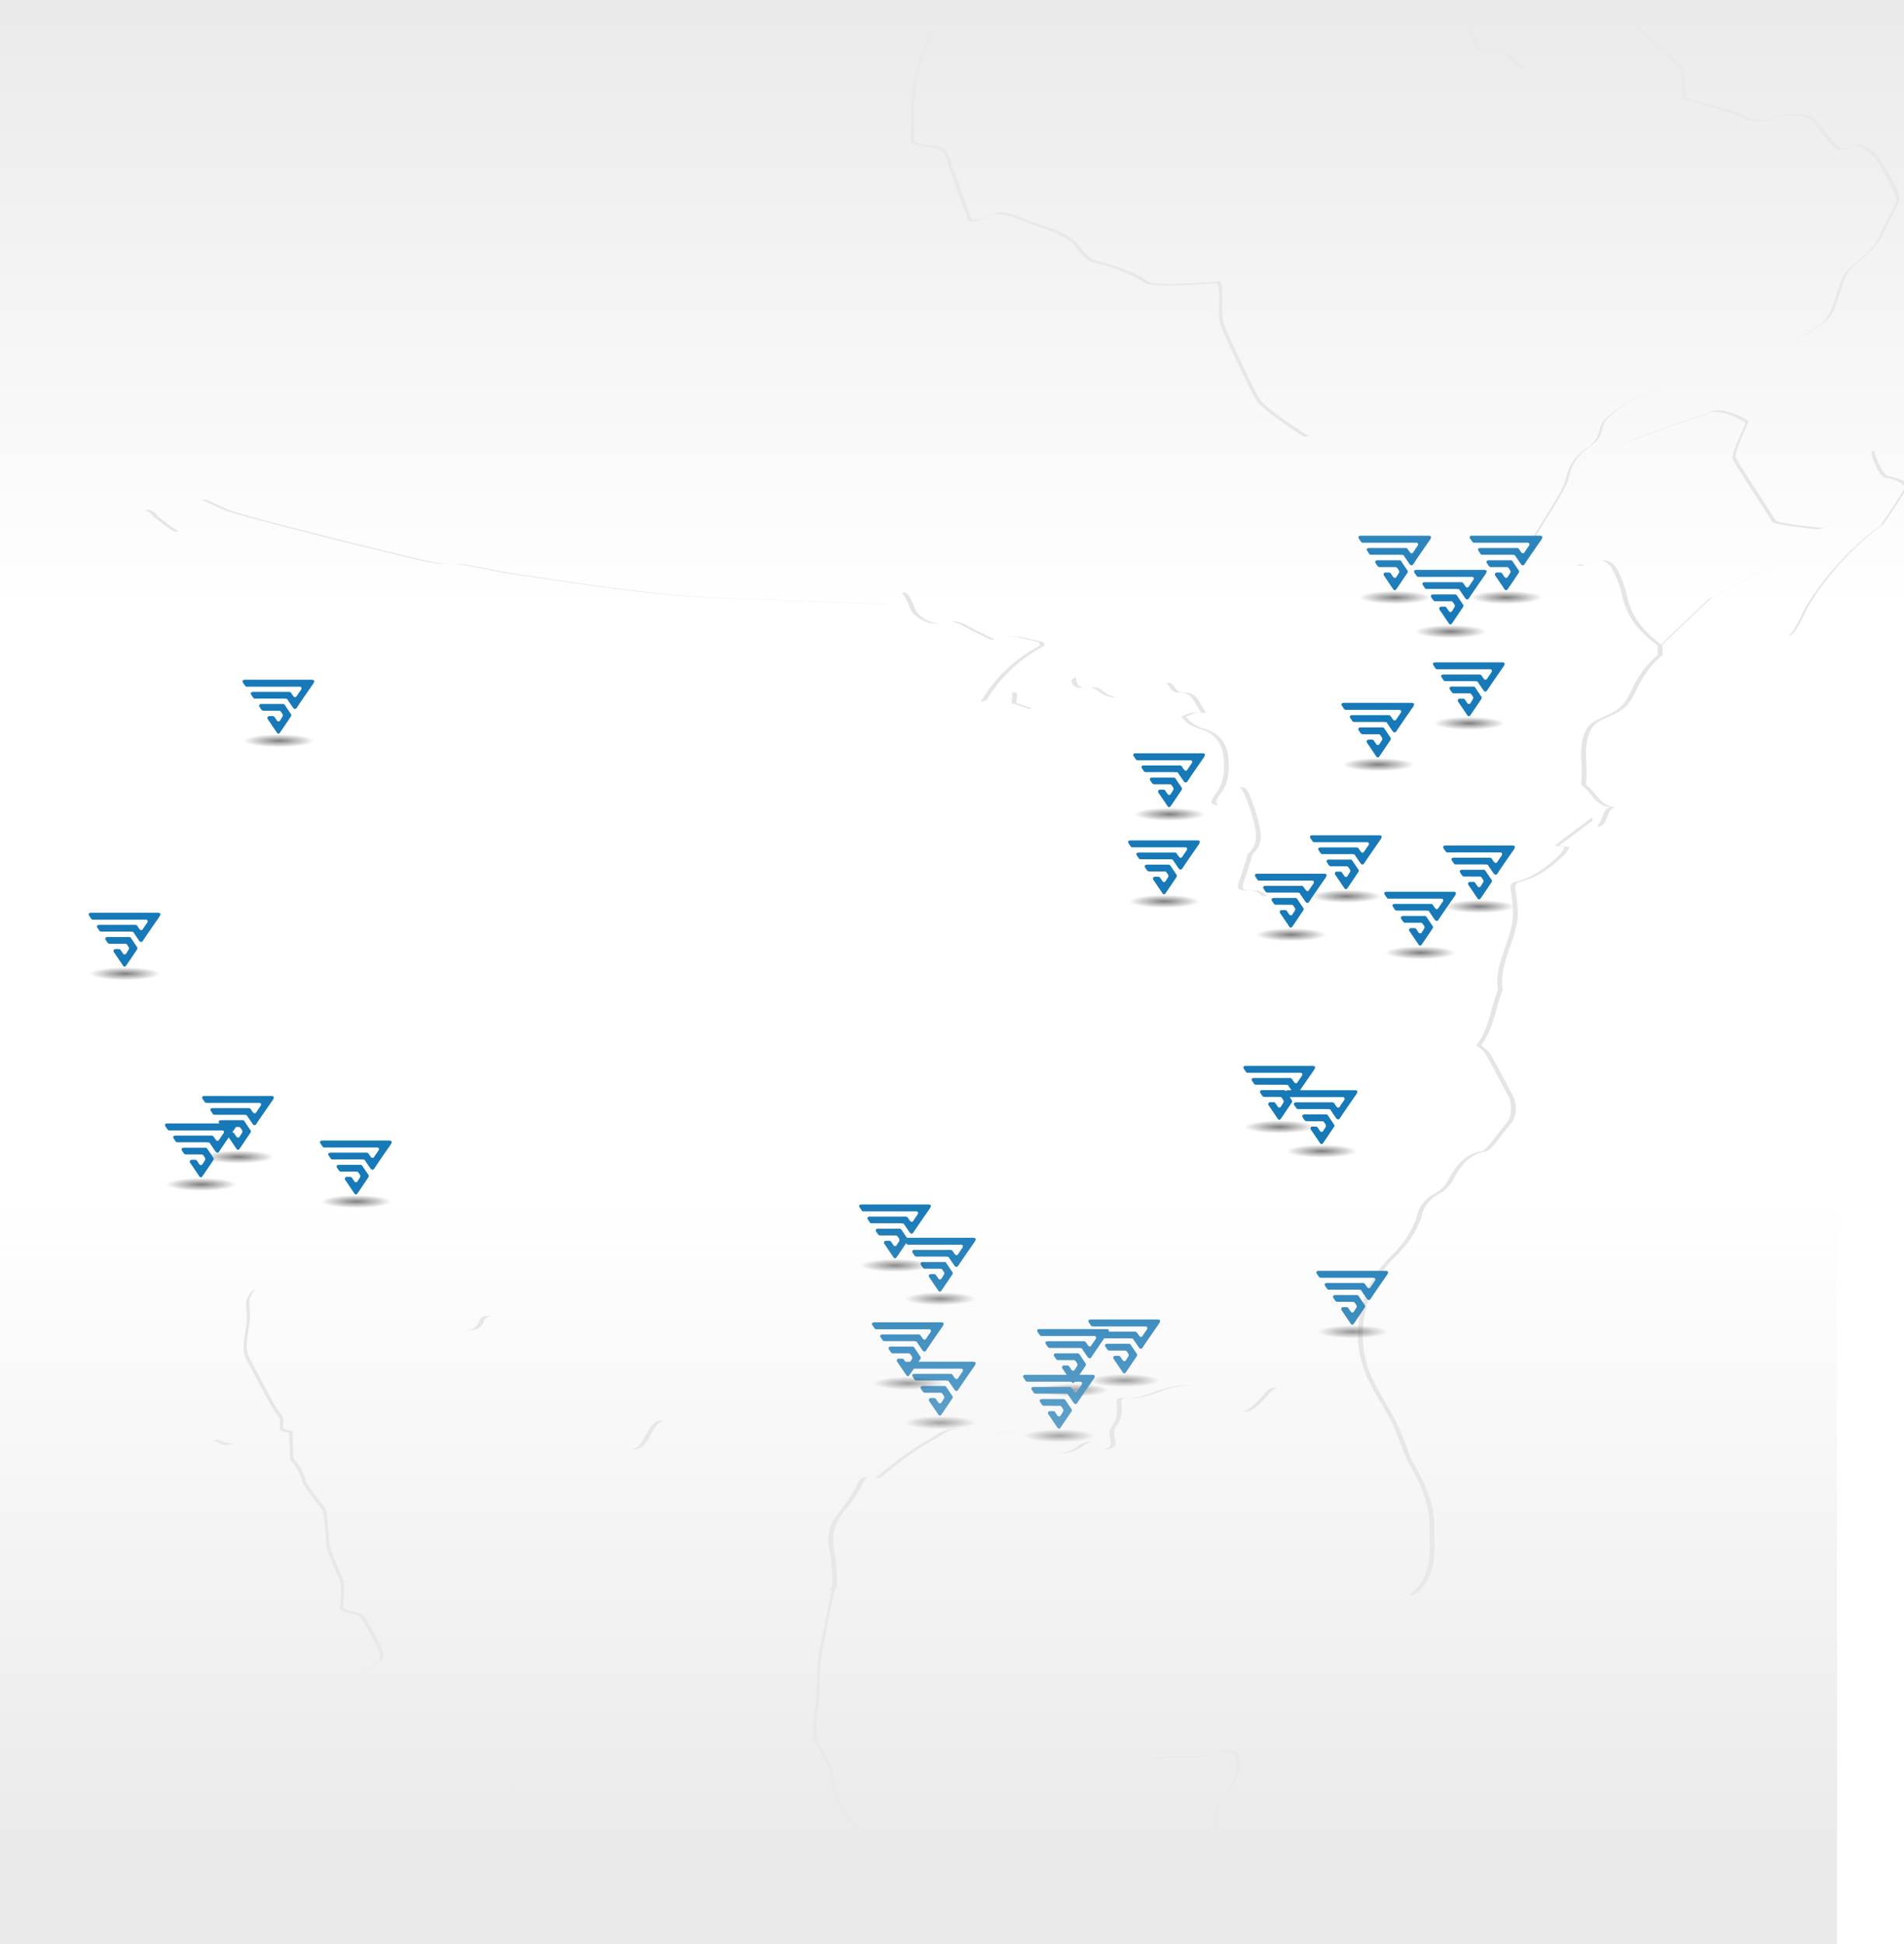 <svg xmlns="http://www.w3.org/2000/svg" xmlns:xlink="http://www.w3.org/1999/xlink" width="1195" height="1220" viewBox="0 0 1195 1220">
  <defs>
    <clipPath id="clip-path">
      <rect id="Rectangle_1151" data-name="Rectangle 1151" width="1195" height="1220" transform="translate(1049.59 5281.765)" fill="#fff" stroke="#707070" stroke-width="1"/>
    </clipPath>
    <filter id="Path_972" x="121.432" y="757.781" width="659.5" height="534.612" filterUnits="userSpaceOnUse">
      <feOffset dx="2" dy="2" input="SourceAlpha"/>
      <feGaussianBlur stdDeviation="1" result="blur"/>
      <feFlood flood-color="#fff"/>
      <feComposite operator="in" in2="blur"/>
      <feComposite in="SourceGraphic"/>
    </filter>
    <filter id="Path_972-2" x="121.432" y="757.781" width="659.5" height="534.612" filterUnits="userSpaceOnUse">
      <feOffset dy="3" input="SourceAlpha"/>
      <feGaussianBlur stdDeviation="3" result="blur-2"/>
      <feFlood flood-opacity="0.302" result="color"/>
      <feComposite operator="out" in="SourceGraphic" in2="blur-2"/>
      <feComposite operator="in" in="color"/>
      <feComposite operator="in" in2="SourceGraphic"/>
    </filter>
    <filter id="Path_967" x="-42.807" y="-345.903" width="1243.139" height="989.267" filterUnits="userSpaceOnUse">
      <feOffset dx="2" dy="2" input="SourceAlpha"/>
      <feGaussianBlur stdDeviation="1" result="blur-3"/>
      <feFlood flood-color="#fff"/>
      <feComposite operator="in" in2="blur-3"/>
      <feComposite in="SourceGraphic"/>
    </filter>
    <filter id="Path_967-2" x="-42.807" y="-345.903" width="1243.139" height="989.267" filterUnits="userSpaceOnUse">
      <feOffset dy="3" input="SourceAlpha"/>
      <feGaussianBlur stdDeviation="3" result="blur-4"/>
      <feFlood flood-opacity="0.302" result="color-2"/>
      <feComposite operator="out" in="SourceGraphic" in2="blur-4"/>
      <feComposite operator="in" in="color-2"/>
      <feComposite operator="in" in2="SourceGraphic"/>
    </filter>
    <filter id="Path_896" x="36.438" y="310.67" width="1009.992" height="693.386" filterUnits="userSpaceOnUse">
      <feOffset dx="3" dy="3" input="SourceAlpha"/>
      <feGaussianBlur stdDeviation="1" result="blur-5"/>
      <feFlood flood-color="#fff"/>
      <feComposite operator="in" in2="blur-5"/>
      <feComposite in="SourceGraphic"/>
    </filter>
    <filter id="Path_896-2" x="36.438" y="310.67" width="1009.992" height="693.386" filterUnits="userSpaceOnUse">
      <feOffset dy="3" input="SourceAlpha"/>
      <feGaussianBlur stdDeviation="3" result="blur-6"/>
      <feFlood flood-opacity="0.302" result="color-3"/>
      <feComposite operator="out" in="SourceGraphic" in2="blur-6"/>
      <feComposite operator="in" in="color-3"/>
      <feComposite operator="in" in2="SourceGraphic"/>
    </filter>
    <radialGradient id="radial-gradient" cx="0.5" cy="0.5" r="0.5" gradientUnits="objectBoundingBox">
      <stop offset="0"/>
      <stop offset="1" stop-opacity="0"/>
    </radialGradient>
    <linearGradient id="linear-gradient" x1="0.5" x2="0.5" y2="1" gradientUnits="objectBoundingBox">
      <stop offset="0" stop-color="#eaeaea"/>
      <stop offset="1" stop-color="#eaeaea" stop-opacity="0"/>
    </linearGradient>
    <linearGradient id="linear-gradient-2" y1="0.159" xlink:href="#linear-gradient"/>
  </defs>
  <g id="Map" transform="translate(-422 -254.999)">
    <g id="Mask_Group_142" data-name="Mask Group 142" transform="translate(-627.59 -5026.765)" clip-path="url(#clip-path)">
      <g id="Group_1101" data-name="Group 1101" transform="translate(1007.783 4936.86)">
        <g data-type="innerShadowGroup">
          <g transform="matrix(1, 0, 0, 1, 41.81, 344.9)" filter="url(#Path_972)">
            <path id="Path_972-3" data-name="Path 972" d="M490.906,705.475s-8.99,41.837-9.563,49.3-.574,24.384-1.722,29.548-1.434,13.77,0,18.934,9.467,14.918,10.041,22.376S493.1,844.85,500.85,852.6s16.065,27.54,16.925,30.409,10.615,10.041,19.508,10.9,15.205,2.868,18.36,7.746,5.164,7.458,14.058,4.016,65.121-15.779,73.153-23.523,13.811-14.173,14.221-26.476-2.871-22.965,5.741-27.886,27.758-14.495,39.642-14.495,17.826.66,24.758-1.32,16.176-5.613,16.836,3.3-.66,12.544-8.253,22.778-6.932,22.777-5.942,22.777,5.942,1.651,2.311,11.884-3.962,19.146-4.952,21.127-6.026-1.14-6.815-2.718-9.443-1.3-10.617-.009-4.271,9.148-5.761,13.212-2.981,4.2-5.554,1.491c-2.655.221-4.749-.15-4.3,1.832s1.271,4-.3,4-39.4,1.582-42.927,1.582-2.554,2.068-2.554,6.568,3.041,9-1.581,9-13.624-1.7-6.69,3.04,5.474,4.865,9.731,6.447,6.69,2.8,8.636,6.325,2.433,4.257,4.5,4.622,2.189,2.432,2.189,6.081.973,4.014-5.352,4.136-20.8.729-24.206.729-5.839,1.582-5.96,4.379-.608,7.907-3.407,10.1-3.649-.122-3.406,6.568,1.217,6.69-.121,10.825-1.582,5.6-1.582,7.664-2.189.972-3.771-.608-19.339-21.164-24.813-23.719-14.492-9.543-24.442-12.139-14.566-4.327-21.2-2.308-29.419,13.989-36.2,13.124-24.661-7.5-34.467-10.528-21.054-8.652-26.968-12.834-23.772-3.119-57.316-24.294c-10.87-7.5-17.428-14.242-18.553-16.116s-8.433-2.061-12.181-2.436-22.675-8.808-26.8-11.244-6.371-11.056-9.932-13.117-20.614-12.931-23.8-16.116-13.679-20.614-15.179-26.048.562-6.934,4.123-6.934,2.094-3.891,2.094-5.566,2.025-5.376,3.84-6.842,2.374-8.168,2.374-10.541-4.644-6.512-6.192-11.027,1.161-11.351-1.548-15.35-19.669-34.586-35.852-52.2C244.123,722,240.474,712.094,238,709.1s-12.12-8.992-17.854-15.508-.912-16.681,1.434-20.46c-.392-1.824-6.907-4.3-13.423-11.207s-9.774-10.034-9.9-18.765-.26-9.384-1.954-10.817-8.34-1.3-14.465-10.3-12.119-18.5-13.423-23.587-.521-8.993-2.085-12.38-7.3-14.856-8.471-27.367-.131-14.074,0-16.55-6.386-8.21-9.253-11.338-6.646-2.476-10.816-3.649-7.037-7.428-9.253-7.559-3.91,3.258-5.343,6.125.912,8.08-.521,17.462-2.737,15.248.521,20.982,15.639,30.495,18.766,33.753,1.825,6.386,1.825,8.731,5.994,2.737,5.994,2.737l.652,17.2a30.5,30.5,0,0,1,7.689,13.944c2.476,5.734,11.337,15.377,12.51,17.593s2.346,20.72,2.477,23.066,7.688,19.027,8.731,22.415-.131,13.814-.131,16.16,7.689,3.258,10.686,3.91,8.6,12.9,11.729,18.765,4.431,9.122-.912,12.771-10.946,9.122-13.683,3.91-1.042-9.9-3-14.856-23.2-28.8-35.967-39.1c-4.04-3.258,1.694-14.074,1.824-17.332s-.521-13.684-.521-15.769-9.9-11.858-14.074-16.159-7.428-10.165-10.165-7.559c-2.606,2.345-4.04-2.606-5.083-4.691s-7.558-5.995-12.119-9.383-6.907-10.816-8.861-14.856-.782-5.865,4.3-3.518,7.036,1.3,10.686-1.825,5.864-7.819,6.124-10.946.391-5.735-.781-6.777-6.647-16.028-12.511-19.417-8.437-3.318-10.038-10.594-10.044-65.284-8.431-90.8c51.419-24.134,338.483,90.873,338.483,90.873Z" transform="translate(31.73 286.55)" fill="#e5e5e5"/>
          </g>
          <g transform="matrix(1, 0, 0, 1, 41.81, 344.9)" filter="url(#Path_972-2)">
            <path id="Path_972-4" data-name="Path 972" d="M490.906,705.475s-8.99,41.837-9.563,49.3-.574,24.384-1.722,29.548-1.434,13.77,0,18.934,9.467,14.918,10.041,22.376S493.1,844.85,500.85,852.6s16.065,27.54,16.925,30.409,10.615,10.041,19.508,10.9,15.205,2.868,18.36,7.746,5.164,7.458,14.058,4.016,65.121-15.779,73.153-23.523,13.811-14.173,14.221-26.476-2.871-22.965,5.741-27.886,27.758-14.495,39.642-14.495,17.826.66,24.758-1.32,16.176-5.613,16.836,3.3-.66,12.544-8.253,22.778-6.932,22.777-5.942,22.777,5.942,1.651,2.311,11.884-3.962,19.146-4.952,21.127-6.026-1.14-6.815-2.718-9.443-1.3-10.617-.009-4.271,9.148-5.761,13.212-2.981,4.2-5.554,1.491c-2.655.221-4.749-.15-4.3,1.832s1.271,4-.3,4-39.4,1.582-42.927,1.582-2.554,2.068-2.554,6.568,3.041,9-1.581,9-13.624-1.7-6.69,3.04,5.474,4.865,9.731,6.447,6.69,2.8,8.636,6.325,2.433,4.257,4.5,4.622,2.189,2.432,2.189,6.081.973,4.014-5.352,4.136-20.8.729-24.206.729-5.839,1.582-5.96,4.379-.608,7.907-3.407,10.1-3.649-.122-3.406,6.568,1.217,6.69-.121,10.825-1.582,5.6-1.582,7.664-2.189.972-3.771-.608-19.339-21.164-24.813-23.719-14.492-9.543-24.442-12.139-14.566-4.327-21.2-2.308-29.419,13.989-36.2,13.124-24.661-7.5-34.467-10.528-21.054-8.652-26.968-12.834-23.772-3.119-57.316-24.294c-10.87-7.5-17.428-14.242-18.553-16.116s-8.433-2.061-12.181-2.436-22.675-8.808-26.8-11.244-6.371-11.056-9.932-13.117-20.614-12.931-23.8-16.116-13.679-20.614-15.179-26.048.562-6.934,4.123-6.934,2.094-3.891,2.094-5.566,2.025-5.376,3.84-6.842,2.374-8.168,2.374-10.541-4.644-6.512-6.192-11.027,1.161-11.351-1.548-15.35-19.669-34.586-35.852-52.2C244.123,722,240.474,712.094,238,709.1s-12.12-8.992-17.854-15.508-.912-16.681,1.434-20.46c-.392-1.824-6.907-4.3-13.423-11.207s-9.774-10.034-9.9-18.765-.26-9.384-1.954-10.817-8.34-1.3-14.465-10.3-12.119-18.5-13.423-23.587-.521-8.993-2.085-12.38-7.3-14.856-8.471-27.367-.131-14.074,0-16.55-6.386-8.21-9.253-11.338-6.646-2.476-10.816-3.649-7.037-7.428-9.253-7.559-3.91,3.258-5.343,6.125.912,8.08-.521,17.462-2.737,15.248.521,20.982,15.639,30.495,18.766,33.753,1.825,6.386,1.825,8.731,5.994,2.737,5.994,2.737l.652,17.2a30.5,30.5,0,0,1,7.689,13.944c2.476,5.734,11.337,15.377,12.51,17.593s2.346,20.72,2.477,23.066,7.688,19.027,8.731,22.415-.131,13.814-.131,16.16,7.689,3.258,10.686,3.91,8.6,12.9,11.729,18.765,4.431,9.122-.912,12.771-10.946,9.122-13.683,3.91-1.042-9.9-3-14.856-23.2-28.8-35.967-39.1c-4.04-3.258,1.694-14.074,1.824-17.332s-.521-13.684-.521-15.769-9.9-11.858-14.074-16.159-7.428-10.165-10.165-7.559c-2.606,2.345-4.04-2.606-5.083-4.691s-7.558-5.995-12.119-9.383-6.907-10.816-8.861-14.856-.782-5.865,4.3-3.518,7.036,1.3,10.686-1.825,5.864-7.819,6.124-10.946.391-5.735-.781-6.777-6.647-16.028-12.511-19.417-8.437-3.318-10.038-10.594-10.044-65.284-8.431-90.8c51.419-24.134,338.483,90.873,338.483,90.873Z" transform="translate(31.73 286.55)" fill="#fff"/>
          </g>
        </g>
        <g data-type="innerShadowGroup">
          <g transform="matrix(1, 0, 0, 1, 41.81, 344.9)" filter="url(#Path_967)">
            <path id="Path_967-3" data-name="Path 967" d="M137.073,629.376s-30.058-48.032-35.548-53.18S78.019,556.98,78.019,556.98V531.851s8.084-12.64,7.1-14.664-11.841-13.515-13.344-16.271.668-11.189,2.589-15.615a14.238,14.238,0,0,0,0-12.107c-1.671-3.423-6.1-15.031-7.516-18.2s.424-8.55,3.663-12.4,8.789-7.015,12.258-10.1,5.937-10.717,6.785-14.109-.771-7.555-5.474-12.643-9.328-10.64-11.1-15.188-.771-23.976-.694-28.14-.038-25.454-.355-28.779S66.4,320,63.5,312.191s-3.014-23.66-3.014-26-11.606.223-17.409,1.785-12.834,5.358-15.959,6.138-4.688-8.37-5.134-17.074S25.219,257.172.889,238.645c-3.682-2.678,5.023-12.834,8.706-18.525S130.5,7.158,133.06,2.193s4.527-.435,7.087,3.11,7.681,8.568,9.06,11.128,4.038,14.87,8.075,19.4,6.7,9.748,11.522,6.6,19.5-8.961,25.407-8.961,11.226,6.795,13.1,8.665,13.589-1.871,17.135-3.151,14.771-1.28,19.6-1.182,4.727,1.872,4.727,5.318-.787,11.522,5.613,7.188,7.09-2.855,9.749-9.65,4.431-5.613,6.7-1.675,6.893,23.437,8.075,28.853,1.575,5.712,4.825,2.955,10.143-8.272,13-9.848,3.742-1.083,2.069,4.038-2.167,8.37-3.545,11.324.295,4.234,3.741,4.037,8.26-.113,9.573-.25,4.766-4.283,5.526-6.08,7.047.414,9.188,2.211S329,82.422,334.3,88.266s29.9,26.1,33.846,29.5,4.35,2.99,9.378,3.262,6.46-.622,9.141,3.221,7.239,11.172,8.758,13.317,1.163,3.038-5.541,6.077-8.311,4.826-10.367,5.988,3.307,4.826,5.809,6.078,8.362,4.11,10.839,5.63,13.649,1.7,20.619,2.056,13.584.893,16.534-1.073,4.289-2.859,5.809.8,5.9,12.512,6.7,13.942.8,3.128,4.289.089,10.1-9.205,10.724-9.831.4-2.6-1.657-4.963a84.631,84.631,0,0,1-6.088-8.9c-1.445-2.283,2.816-5.936,5.556-8.066s4.061-2.052,11.844-1.74,10.43-1.869,12.3-1.869,8.406,6.227,9.963,9.964,3.892,8.562,5.6,11.831,2.735,3.383,6.143,3.383,6.021-.568,8.067-.682,8.975,5.908,11.929,8.407,6.817,6.7,12.612,5.34,19.217-2.035,25.867-1.723c4.676.312,4.052-2.39,4.157-4.987s0-10.6,0-12.676,5.807-4.342,7.922-4.992,7.078,2.034,7.973,3.01,6.752,4.23,8.867,5.531,1.221,9.925,1.221,12.042-.244,13.017-.244,14.481.9.976,2.847-5.533,5.288-14.4,5.451-15.621,6.346.652,7.485.652,5.289-26.441,5.37-30.265-19.362-27.986-22.21-30.1-1.115-32.479-1-35.6,9.338-20.214,11.276-22.475,12.839,2.261,14.939,5.41,22.244,40.735,23.717,44.3,1.317,4.665,0,6.093a70.033,70.033,0,0,0-5.663,8.759c-.908,1.752-.908,3.31,3.7,4.737s12.133,3.568,14.144,3.958,2.4,14.924,2.141,26.408c-.13,3.959.908,3.893,2.985-1.038s8.629-15.248,9.6-17.389,2.985.13,6.424,4.931,7.072,9.084,8.565,11.484-.455,18.557-.455,21.542,7.333,12.328,8.63,14.6,3.828,6.683,5.386,2.4,8.045-16.545,9.018-21.346,4.457-21.507,4.547-25.17-2.591-27.961-2.858-31.267,24.3-2.948,31.356.179,15.9,11.792,17.421,17.688,1.786,9.649,1.518,12.686-3.752,10.9-4.557,13.221,4.646,7.414,7.058,11.256,3.841,4.109,4.109,12.507-9.2,19.206-12.418,22.333-5,7.951-13.757,11.346-9.649,4.377-12.418,1.965a25.985,25.985,0,0,0-8.755-4.735c-1.608-.357-2.234,2.234-2.234,6.611s-.159,10.993-3.573,17-6.476,15.424-6.829,18.6-.235,7.889-1.3,11.54-10.95,17.191-12.246,19.781-13.658,3.768-16.248,3.768-9.537,9.3-10.715,12.127-.471,16.838-.471,18.6-8.124,2.119-12.01,4.357-30.44,38.917-36.444,76.8c-.858,6.433-.858,31.717-.858,33.44s9.147,2.774,15.445,3.674,5.353,4.076,10.747,18.5,8.5,23.6,9.709,26.43,10.248-.675,14.967-2.832,12.676.674,19.149,3.506,25.216,7.552,31.284,14.024,7.012,10.788,15.372,12.541,24.272,7.82,29.531,12,41.532.4,45.308.539.27,19.148,2.832,26.295,19.337,42.56,22.8,47.749,24.9,19.368,28.706,21.789,10.722-5.706,12.279-8.3,1.556-11.587,3.113-19.887.692-11.587-1.038-16.6-12.278-29.571-14.354-33.03-9.618-8.675-11.248-9.963-.687-3.518,4.72-7.122,14.345-9.9,15.855-12.453,11.617-18.589,12.78-22.306,3.253-17.195,3.253-18.821,4.3-10.572-15.1-32.3-23.817-21.726-25.558-23.12,8.945-27.883,9.41-30.786c0,0-24.139-63.083-24.139-65.809s4.275-9.671,7.267-9.885,13.466.214,24.58,2.565,15.175-.213,18.382-4.916,3.847-5.129,8.763-2.992,29.71,14.32,31.633,18.809c3.848,7.267,8.55,4.916,15.6,3.206s12.825-5.343,14.535,3.206,17.1,48.946,19.877,49.16,12.825-.855,16.03,1.5,10.9,12.825,14.32,9.832,13.466-17.526,13.68-22.014c0-16.03,3.419-34.839,4.274-40.61s2.779-7.695,7.695-1.711,70.748,62.2,70.748,65.19.641,8.55,1.068,17.954c7.267,1.924,30.351,7.909,39.565,12.4s18.853-1.986,25.4-2.18,13.68,0,17.34,4.239,10.983,15.221,14.835,16.954,10.019-3.468,13.872-1.734,8.285,4.624,10.982,9.056,13.872,21.964,12.138,26.01-7.321,13.294-10.4,20.807-12.908,15.221-18.3,20.038-5.395,7.129-9.634,19.652-6.165,13.679-10.211,16.569-16.954,12.33-27.744,14.064c-19.652,3.083-58.763,18.3-64.158,20.808s-42.716,17.833-45.413,29.2-6.551,10.6-12.331,15.991-7.514,9.249-9.633,17.533-23.036,37.944-21.109,37.944,12.523-7.129,13.1-9.826,12.246-12.7,13.979-15.787,24.276-29.671,26.78-33.139,50.039-18.6,57.745-22.072c7.514-2.312,22.541,5.2,22.541,6.743s-9.248,19.074-7.9,22.417,24.083,37.7,24.854,39.429,26.01,4.623,28.9,4.623,26.4-12.715,26.781-16.761,2.312-15.8,3.468-24.083,2.7-8.864,3.275-5.973,5.01,14.45,8.863,14.642,13.1,3.661,11.561,6.627-9.634,15.722-15.221,23.429c-29.093,21-46.625,50.093-48.359,54.139s-7.322,15.028-10.019,15.8-11.56,2.89-12.908,1.734-8.477-16.761-7.322-18.881,27.359-32.175,21-31.02-49.612,23.79-49.612,23.79l-278.1,265.821L161.538,658.856Z" transform="translate(-41.81 -344.9)" fill="#e5e5e5"/>
          </g>
          <g transform="matrix(1, 0, 0, 1, 41.81, 344.9)" filter="url(#Path_967-2)">
            <path id="Path_967-4" data-name="Path 967" d="M137.073,629.376s-30.058-48.032-35.548-53.18S78.019,556.98,78.019,556.98V531.851s8.084-12.64,7.1-14.664-11.841-13.515-13.344-16.271.668-11.189,2.589-15.615a14.238,14.238,0,0,0,0-12.107c-1.671-3.423-6.1-15.031-7.516-18.2s.424-8.55,3.663-12.4,8.789-7.015,12.258-10.1,5.937-10.717,6.785-14.109-.771-7.555-5.474-12.643-9.328-10.64-11.1-15.188-.771-23.976-.694-28.14-.038-25.454-.355-28.779S66.4,320,63.5,312.191s-3.014-23.66-3.014-26-11.606.223-17.409,1.785-12.834,5.358-15.959,6.138-4.688-8.37-5.134-17.074S25.219,257.172.889,238.645c-3.682-2.678,5.023-12.834,8.706-18.525S130.5,7.158,133.06,2.193s4.527-.435,7.087,3.11,7.681,8.568,9.06,11.128,4.038,14.87,8.075,19.4,6.7,9.748,11.522,6.6,19.5-8.961,25.407-8.961,11.226,6.795,13.1,8.665,13.589-1.871,17.135-3.151,14.771-1.28,19.6-1.182,4.727,1.872,4.727,5.318-.787,11.522,5.613,7.188,7.09-2.855,9.749-9.65,4.431-5.613,6.7-1.675,6.893,23.437,8.075,28.853,1.575,5.712,4.825,2.955,10.143-8.272,13-9.848,3.742-1.083,2.069,4.038-2.167,8.37-3.545,11.324.295,4.234,3.741,4.037,8.26-.113,9.573-.25,4.766-4.283,5.526-6.08,7.047.414,9.188,2.211S329,82.422,334.3,88.266s29.9,26.1,33.846,29.5,4.35,2.99,9.378,3.262,6.46-.622,9.141,3.221,7.239,11.172,8.758,13.317,1.163,3.038-5.541,6.077-8.311,4.826-10.367,5.988,3.307,4.826,5.809,6.078,8.362,4.11,10.839,5.63,13.649,1.7,20.619,2.056,13.584.893,16.534-1.073,4.289-2.859,5.809.8,5.9,12.512,6.7,13.942.8,3.128,4.289.089,10.1-9.205,10.724-9.831.4-2.6-1.657-4.963a84.631,84.631,0,0,1-6.088-8.9c-1.445-2.283,2.816-5.936,5.556-8.066s4.061-2.052,11.844-1.74,10.43-1.869,12.3-1.869,8.406,6.227,9.963,9.964,3.892,8.562,5.6,11.831,2.735,3.383,6.143,3.383,6.021-.568,8.067-.682,8.975,5.908,11.929,8.407,6.817,6.7,12.612,5.34,19.217-2.035,25.867-1.723c4.676.312,4.052-2.39,4.157-4.987s0-10.6,0-12.676,5.807-4.342,7.922-4.992,7.078,2.034,7.973,3.01,6.752,4.23,8.867,5.531,1.221,9.925,1.221,12.042-.244,13.017-.244,14.481.9.976,2.847-5.533,5.288-14.4,5.451-15.621,6.346.652,7.485.652,5.289-26.441,5.37-30.265-19.362-27.986-22.21-30.1-1.115-32.479-1-35.6,9.338-20.214,11.276-22.475,12.839,2.261,14.939,5.41,22.244,40.735,23.717,44.3,1.317,4.665,0,6.093a70.033,70.033,0,0,0-5.663,8.759c-.908,1.752-.908,3.31,3.7,4.737s12.133,3.568,14.144,3.958,2.4,14.924,2.141,26.408c-.13,3.959.908,3.893,2.985-1.038s8.629-15.248,9.6-17.389,2.985.13,6.424,4.931,7.072,9.084,8.565,11.484-.455,18.557-.455,21.542,7.333,12.328,8.63,14.6,3.828,6.683,5.386,2.4,8.045-16.545,9.018-21.346,4.457-21.507,4.547-25.17-2.591-27.961-2.858-31.267,24.3-2.948,31.356.179,15.9,11.792,17.421,17.688,1.786,9.649,1.518,12.686-3.752,10.9-4.557,13.221,4.646,7.414,7.058,11.256,3.841,4.109,4.109,12.507-9.2,19.206-12.418,22.333-5,7.951-13.757,11.346-9.649,4.377-12.418,1.965a25.985,25.985,0,0,0-8.755-4.735c-1.608-.357-2.234,2.234-2.234,6.611s-.159,10.993-3.573,17-6.476,15.424-6.829,18.6-.235,7.889-1.3,11.54-10.95,17.191-12.246,19.781-13.658,3.768-16.248,3.768-9.537,9.3-10.715,12.127-.471,16.838-.471,18.6-8.124,2.119-12.01,4.357-30.44,38.917-36.444,76.8c-.858,6.433-.858,31.717-.858,33.44s9.147,2.774,15.445,3.674,5.353,4.076,10.747,18.5,8.5,23.6,9.709,26.43,10.248-.675,14.967-2.832,12.676.674,19.149,3.506,25.216,7.552,31.284,14.024,7.012,10.788,15.372,12.541,24.272,7.82,29.531,12,41.532.4,45.308.539.27,19.148,2.832,26.295,19.337,42.56,22.8,47.749,24.9,19.368,28.706,21.789,10.722-5.706,12.279-8.3,1.556-11.587,3.113-19.887.692-11.587-1.038-16.6-12.278-29.571-14.354-33.03-9.618-8.675-11.248-9.963-.687-3.518,4.72-7.122,14.345-9.9,15.855-12.453,11.617-18.589,12.78-22.306,3.253-17.195,3.253-18.821,4.3-10.572-15.1-32.3-23.817-21.726-25.558-23.12,8.945-27.883,9.41-30.786c0,0-24.139-63.083-24.139-65.809s4.275-9.671,7.267-9.885,13.466.214,24.58,2.565,15.175-.213,18.382-4.916,3.847-5.129,8.763-2.992,29.71,14.32,31.633,18.809c3.848,7.267,8.55,4.916,15.6,3.206s12.825-5.343,14.535,3.206,17.1,48.946,19.877,49.16,12.825-.855,16.03,1.5,10.9,12.825,14.32,9.832,13.466-17.526,13.68-22.014c0-16.03,3.419-34.839,4.274-40.61s2.779-7.695,7.695-1.711,70.748,62.2,70.748,65.19.641,8.55,1.068,17.954c7.267,1.924,30.351,7.909,39.565,12.4s18.853-1.986,25.4-2.18,13.68,0,17.34,4.239,10.983,15.221,14.835,16.954,10.019-3.468,13.872-1.734,8.285,4.624,10.982,9.056,13.872,21.964,12.138,26.01-7.321,13.294-10.4,20.807-12.908,15.221-18.3,20.038-5.395,7.129-9.634,19.652-6.165,13.679-10.211,16.569-16.954,12.33-27.744,14.064c-19.652,3.083-58.763,18.3-64.158,20.808s-42.716,17.833-45.413,29.2-6.551,10.6-12.331,15.991-7.514,9.249-9.633,17.533-23.036,37.944-21.109,37.944,12.523-7.129,13.1-9.826,12.246-12.7,13.979-15.787,24.276-29.671,26.78-33.139,50.039-18.6,57.745-22.072c7.514-2.312,22.541,5.2,22.541,6.743s-9.248,19.074-7.9,22.417,24.083,37.7,24.854,39.429,26.01,4.623,28.9,4.623,26.4-12.715,26.781-16.761,2.312-15.8,3.468-24.083,2.7-8.864,3.275-5.973,5.01,14.45,8.863,14.642,13.1,3.661,11.561,6.627-9.634,15.722-15.221,23.429c-29.093,21-46.625,50.093-48.359,54.139s-7.322,15.028-10.019,15.8-11.56,2.89-12.908,1.734-8.477-16.761-7.322-18.881,27.359-32.175,21-31.02-49.612,23.79-49.612,23.79l-278.1,265.821L161.538,658.856Z" transform="translate(-41.81 -344.9)" fill="#fff"/>
          </g>
        </g>
        <g id="Group_1102" data-name="Group 1102" transform="translate(78.245 655.574)">
          <g data-type="innerShadowGroup">
            <g transform="matrix(1, 0, 0, 1, -36.44, -310.67)" filter="url(#Path_896)">
              <path id="Path_896-3" data-name="Path 896" d="M1003.992,91.365v6.024c-7.352,6.029-12.513,13.605-16.549,22.188-1.958,4.164-4.462,8.623-7.958,11.372-4.427,3.481-10.231,5.156-15.2,8.022a13.948,13.948,0,0,0-5.195,5.282c-5.562,10.653-1.661,22.325-3.186,33.446a2.248,2.248,0,0,0,.8,1.759c5.86,4.186,8.274,12.907,17.827,13.313-6.739,1.512-3.686,10.989-10.839,12.44-.332-2.22-.574-3.841-.892-5.969l-23.636,17.746,6.638.832c-1.531,2.173-2.393,3.916-3.711,5.183-7.79,7.487-16.321,13.869-27.023,16.583-3.033.769-3.821,1.979-3.352,5.283.9,6.344,2.063,12.965,1.164,19.188-2.121,14.685-11.547,27.875-9.189,43.577-4.635,11.475-5.616,24.377-13.518,34.575,2,1.877,4.59,3.417,5.9,5.693,4.895,8.527,9.371,17.292,14,25.97,2.788,5.229,2.321,13.167-.586,16.633-3.843,4.579-7.3,9.477-11.141,14.059-1.436,1.714-3.295,3.839-5.26,4.215-10.772,2.064-16.205,9.548-20.839,18.531a20.719,20.719,0,0,1-7.9,7.746c-5.357,3.094-9.508,6.961-11.1,12.923-2.915,10.9-9.38,19.356-17.2,27.161A65.567,65.567,0,0,0,818.3,505.646c-4.632,17.679-2.7,34.081,5.674,49.951,3.739,7.081,8.128,13.82,11.866,20.9,2.394,4.54,4.194,9.4,6.159,14.159,1.826,4.425,3,9.207,5.367,13.3,7.122,12.3,13.352,25.081,13.314,39.432-.039,15.087,2.945,31.433-11.929,43.352-4.351,1.831-3.6-.593-1.3-3.143,1.857-2.06,2.17-5-.767-5.521-4.676-.825-5.432-4.1-6.97-7.484-1.678-3.693-3.3-8.833-6.347-10.173-5.58-2.454-8.6-6.373-11.493-11.112a39.709,39.709,0,0,0-5.69-7c-8.1-8.232-13.767-18-18.607-28.372a22.05,22.05,0,0,1-1.826-13c1.36-10.147,1.4-20.138-9.916-25.886-3.311-1.682-5.819-4.974-8.641-7.588-2.7-2.5-5.195-5.235-8.013-7.588-5.012-4.186-8.016-3.648-12.272,1.247a57.767,57.767,0,0,1-9.278,9.054c-5.057,3.669-9.251,2.014-12.427-3.306a18.056,18.056,0,0,0-6.765-6.744c-13.109-6.624-26.669-5.5-39.893-.523-6.683,2.514-13.175,4.674-20.387,4.006-3.018-.28-4.284,1.1-3.732,4.233a17.672,17.672,0,0,1-3.339,13.726,8.2,8.2,0,0,0-1.115,6.018c1.527,5.906,1.147,6.934-4.836,8.5-5.9-6.272-8.757-6.572-15.931-1.692a23.606,23.606,0,0,1-2.127,1.322c-9.537,5.089-20.064,1.8-25.154-7.22-1.053-1.864-4.488-3.146-6.926-3.324-7.809-.574-15.713-.034-23.493-.8-10.341-1.018-20.633-4.233-30.381,2.488-4.861,3.351-10.324,5.839-15.136,9.251-7.48,5.3-14.893,10.765-21.825,16.748-3.563,3.075-8.368-2.326-11.1,2.539-2.059,3.675-4.022,7.424-6.36,10.917-2.692,4.02-5.881,7.7-8.618,11.7-4.6,6.706-5.55,13.9-3.805,21.975,1.395,6.457,1.51,13.248,1.642,19.9.086,4.406-2.82,5.614-6.813,3.759a34.54,34.54,0,0,0-8.837-3.006c-18.4-2.978-29.31-12.24-32.083-28.281-1.62-9.363-6.224-17.034-11.249-24.848-4.455-6.926-8.569-14.442-10.932-22.271-5.657-18.742-19.258-29.021-38.665-27.341-1.85.16-4.053,1.857-5.195,3.475-2.68,3.8-4.391,8.337-7.354,11.851-1.428,1.693-5.582,3.18-7.169,2.315-13.02-7.1-24.32-15.789-27.307-31.833a36.877,36.877,0,0,0-5.837-14.638c-6.865-9.43-14.624-18.219-22.159-27.15a20.965,20.965,0,0,0-14.18-7.727q-8.444-.89-16.866-1.987c-3.112-.4-5.842.072-7.043,3.3-1.735,4.665-5.423,5.66-9.68,5.331-5.5-.426-10.96-1.254-16.449-1.784-21.643-2.088-41.9-8.092-60.014-20.57-14.045-9.673-28.294-19.047-42.4-28.626-1.305-.887-3.111-2.23-3.211-3.479-.307-3.884-2.675-4.439-5.749-4.841-11.434-1.494-22.892-2.9-34.24-4.9-2.447-.432-6.329-3.137-6.407-4.932-.638-14.647-6.887-25.957-17.693-35.67-10.582-9.511-19.108-21.494-33.531-26.028-3.568-1.121-5.172-3.615-4.389-7.324,1.658-7.867-.142-15.275-2.867-22.559-3.218-8.6-6.573-17.152-9.752-25.768-1.568-4.253-1.984-8.618,1.251-12.322,2.444-2.8,1.908-5.06-.439-7.4-4.522-4.508-5.459-10.128-5.093-16.192.191-3.163,1.5-7.251.044-9.324-3.628-5.154-3.427-11.334-5.79-16.491a56.98,56.98,0,0,1-4.357-35.661A23.5,23.5,0,0,0,0,218.875v-8.032c1.9-3.3,3.808-6.6,5.688-9.908,5.371-9.47,9.4-19.138,7.685-30.547a47.677,47.677,0,0,1,5.027-30.4C39.314,100.69,53.843,59.692,50,14.13a8.447,8.447,0,0,1,.121-3.482c.593-1.606,1.318-3.841,2.569-4.334,1.218-.48,3.289.681,4.754,1.524,1.1.635,1.719,2.063,2.761,2.867,3.952,3.047,7.8,6.315,12.09,8.79,1.608.928,4.382.116,6.516-.375.461-.105,1.07-2.77.564-3.368C74.618,10.133,77.2,6.219,82.008,2.6A17.5,17.5,0,0,0,84.335,0h6.024c6.235,2.7,12.264,6.129,18.743,7.972,18.771,5.336,37.693,10.152,56.611,14.953,18.74,4.755,37.535,9.289,56.33,13.819a145.744,145.744,0,0,0,16.049,3.185c4.58.569,9.349-.224,13.886.5,10.708,1.718,21.271,4.366,31.992,5.961,45.621,6.782,91.19,14.067,137.419,15.549,32.417,1.04,64.829,2.259,97.241,3.45,3.549.131,6.082-.6,7.148-4.564,1.025-3.809,3.414-3.4,5.245-.622a35.446,35.446,0,0,1,3.605,7.649c2.13,5.988,12.57,11.365,18.605,9.312,5.1-1.735,9.723-.962,14.39,1.685,5.463,3.1,11.17,5.768,16.824,8.515a3.915,3.915,0,0,0,2.91.224c5.425-2.431,10.94-2.279,16.563-.986,3.867.89,7.75,1.717,11.625,2.572q.333,1.143.665,2.287c-15.64,8.358-28.172,19.853-37.111,35.359a82.447,82.447,0,0,0,12.992-4.332c7.361-2.894,7.359-2.885,6.353,4.568a.661.661,0,0,0,.272.5l11.754,3.983c1.039-2.523,1.355-6.052,3.2-7.29,6.857-4.591,14.22-8.428,22.207-13.015.156,7.267,4.657,7.23,10.152,6.357a9.1,9.1,0,0,1,6.387,2.088c6.357,5.334,12.87,5.123,20.122,2.08,5.981-2.509,12.3-4.213,18.438-6.348,3.044-1.058,5.181-.928,6.885,2.518a6.742,6.742,0,0,0,5.327,2.989c8.972-.667,9.883,7.017,14.438,12.672-2.933,0-4.8-.323-6.5.081a45.417,45.417,0,0,0-6.326,2.478c1.7,1.585,3.207,3.494,5.153,4.673a35.549,35.549,0,0,0,7.381,3.068c9.166,3.007,13.58,9.33,14.3,18.9.621,8.312-.244,15.972-5.843,22.616a11.055,11.055,0,0,0-1.978,4.681c-.059.268,2.344,1.71,3.194,1.415a11.591,11.591,0,0,0,4.51-3.132c1.542-1.693,2.38-4.068,4.023-5.619,3.967-3.748,7.1-3.08,9.117,2.039a120.381,120.381,0,0,1,5.768,17.048c1.552,6.774,3.219,13.876-3.038,19.713-1.082,1.01-1.253,3.028-1.775,4.6-1.468,4.431-2.687,8.958-4.412,13.284-1.438,3.606-.827,5.5,3.264,5.561,3.943.063,7.973-.408,10.8,3.453.4.544,2.242.379,3.267.061,7.5-2.321,14.936-4.768,19.157-12.279a9.56,9.56,0,0,1,2.526-2.389c8.723-6.965,17.524-13.831,26.174-20.885,6.047-4.934,8.494-10.961,5.073-18.643-1.663-3.733-.44-6.753,3.605-7.79,4.664-1.2,9.523-1.634,14.174-2.862,6.7-1.77,13.657-3.2,19.828-6.182,6.034-2.914,5.78-5.108,3.609-11.487-1.051-3.087-1.948-7.38-.611-9.912a168.029,168.029,0,0,1,14.31-22.331,18.849,18.849,0,0,1,9.257-6.057c14.075-4.188,28.345-7.716,42.487-11.686,4.885-1.373,10.246-2.383,11.363-8.937.2-1.164,2.049-2.047,3.14-3.056,1.208-1.116,2.931-2,3.546-3.38,3.388-7.6,6.349-15.123,6.863-23.83.643-10.894,3.23-21.687,5.219-32.479.566-3.072,2.087-5.123,6.063-3.262,1.536.719,4.255.087,5.919-.848,6.836-3.846,12.278-2.762,15.8,4.321a65.514,65.514,0,0,1,5.606,15.489c2.9,13.837,11.378,23.415,22.357,31.343" transform="translate(36.44 310.67)" fill="#e5e5e5"/>
            </g>
            <g transform="matrix(1, 0, 0, 1, -36.44, -310.67)" filter="url(#Path_896-2)">
              <path id="Path_896-4" data-name="Path 896" d="M1003.992,91.365v6.024c-7.352,6.029-12.513,13.605-16.549,22.188-1.958,4.164-4.462,8.623-7.958,11.372-4.427,3.481-10.231,5.156-15.2,8.022a13.948,13.948,0,0,0-5.195,5.282c-5.562,10.653-1.661,22.325-3.186,33.446a2.248,2.248,0,0,0,.8,1.759c5.86,4.186,8.274,12.907,17.827,13.313-6.739,1.512-3.686,10.989-10.839,12.44-.332-2.22-.574-3.841-.892-5.969l-23.636,17.746,6.638.832c-1.531,2.173-2.393,3.916-3.711,5.183-7.79,7.487-16.321,13.869-27.023,16.583-3.033.769-3.821,1.979-3.352,5.283.9,6.344,2.063,12.965,1.164,19.188-2.121,14.685-11.547,27.875-9.189,43.577-4.635,11.475-5.616,24.377-13.518,34.575,2,1.877,4.59,3.417,5.9,5.693,4.895,8.527,9.371,17.292,14,25.97,2.788,5.229,2.321,13.167-.586,16.633-3.843,4.579-7.3,9.477-11.141,14.059-1.436,1.714-3.295,3.839-5.26,4.215-10.772,2.064-16.205,9.548-20.839,18.531a20.719,20.719,0,0,1-7.9,7.746c-5.357,3.094-9.508,6.961-11.1,12.923-2.915,10.9-9.38,19.356-17.2,27.161A65.567,65.567,0,0,0,818.3,505.646c-4.632,17.679-2.7,34.081,5.674,49.951,3.739,7.081,8.128,13.82,11.866,20.9,2.394,4.54,4.194,9.4,6.159,14.159,1.826,4.425,3,9.207,5.367,13.3,7.122,12.3,13.352,25.081,13.314,39.432-.039,15.087,2.945,31.433-11.929,43.352-4.351,1.831-3.6-.593-1.3-3.143,1.857-2.06,2.17-5-.767-5.521-4.676-.825-5.432-4.1-6.97-7.484-1.678-3.693-3.3-8.833-6.347-10.173-5.58-2.454-8.6-6.373-11.493-11.112a39.709,39.709,0,0,0-5.69-7c-8.1-8.232-13.767-18-18.607-28.372a22.05,22.05,0,0,1-1.826-13c1.36-10.147,1.4-20.138-9.916-25.886-3.311-1.682-5.819-4.974-8.641-7.588-2.7-2.5-5.195-5.235-8.013-7.588-5.012-4.186-8.016-3.648-12.272,1.247a57.767,57.767,0,0,1-9.278,9.054c-5.057,3.669-9.251,2.014-12.427-3.306a18.056,18.056,0,0,0-6.765-6.744c-13.109-6.624-26.669-5.5-39.893-.523-6.683,2.514-13.175,4.674-20.387,4.006-3.018-.28-4.284,1.1-3.732,4.233a17.672,17.672,0,0,1-3.339,13.726,8.2,8.2,0,0,0-1.115,6.018c1.527,5.906,1.147,6.934-4.836,8.5-5.9-6.272-8.757-6.572-15.931-1.692a23.606,23.606,0,0,1-2.127,1.322c-9.537,5.089-20.064,1.8-25.154-7.22-1.053-1.864-4.488-3.146-6.926-3.324-7.809-.574-15.713-.034-23.493-.8-10.341-1.018-20.633-4.233-30.381,2.488-4.861,3.351-10.324,5.839-15.136,9.251-7.48,5.3-14.893,10.765-21.825,16.748-3.563,3.075-8.368-2.326-11.1,2.539-2.059,3.675-4.022,7.424-6.36,10.917-2.692,4.02-5.881,7.7-8.618,11.7-4.6,6.706-5.55,13.9-3.805,21.975,1.395,6.457,1.51,13.248,1.642,19.9.086,4.406-2.82,5.614-6.813,3.759a34.54,34.54,0,0,0-8.837-3.006c-18.4-2.978-29.31-12.24-32.083-28.281-1.62-9.363-6.224-17.034-11.249-24.848-4.455-6.926-8.569-14.442-10.932-22.271-5.657-18.742-19.258-29.021-38.665-27.341-1.85.16-4.053,1.857-5.195,3.475-2.68,3.8-4.391,8.337-7.354,11.851-1.428,1.693-5.582,3.18-7.169,2.315-13.02-7.1-24.32-15.789-27.307-31.833a36.877,36.877,0,0,0-5.837-14.638c-6.865-9.43-14.624-18.219-22.159-27.15a20.965,20.965,0,0,0-14.18-7.727q-8.444-.89-16.866-1.987c-3.112-.4-5.842.072-7.043,3.3-1.735,4.665-5.423,5.66-9.68,5.331-5.5-.426-10.96-1.254-16.449-1.784-21.643-2.088-41.9-8.092-60.014-20.57-14.045-9.673-28.294-19.047-42.4-28.626-1.305-.887-3.111-2.23-3.211-3.479-.307-3.884-2.675-4.439-5.749-4.841-11.434-1.494-22.892-2.9-34.24-4.9-2.447-.432-6.329-3.137-6.407-4.932-.638-14.647-6.887-25.957-17.693-35.67-10.582-9.511-19.108-21.494-33.531-26.028-3.568-1.121-5.172-3.615-4.389-7.324,1.658-7.867-.142-15.275-2.867-22.559-3.218-8.6-6.573-17.152-9.752-25.768-1.568-4.253-1.984-8.618,1.251-12.322,2.444-2.8,1.908-5.06-.439-7.4-4.522-4.508-5.459-10.128-5.093-16.192.191-3.163,1.5-7.251.044-9.324-3.628-5.154-3.427-11.334-5.79-16.491a56.98,56.98,0,0,1-4.357-35.661A23.5,23.5,0,0,0,0,218.875v-8.032c1.9-3.3,3.808-6.6,5.688-9.908,5.371-9.47,9.4-19.138,7.685-30.547a47.677,47.677,0,0,1,5.027-30.4C39.314,100.69,53.843,59.692,50,14.13a8.447,8.447,0,0,1,.121-3.482c.593-1.606,1.318-3.841,2.569-4.334,1.218-.48,3.289.681,4.754,1.524,1.1.635,1.719,2.063,2.761,2.867,3.952,3.047,7.8,6.315,12.09,8.79,1.608.928,4.382.116,6.516-.375.461-.105,1.07-2.77.564-3.368C74.618,10.133,77.2,6.219,82.008,2.6A17.5,17.5,0,0,0,84.335,0h6.024c6.235,2.7,12.264,6.129,18.743,7.972,18.771,5.336,37.693,10.152,56.611,14.953,18.74,4.755,37.535,9.289,56.33,13.819a145.744,145.744,0,0,0,16.049,3.185c4.58.569,9.349-.224,13.886.5,10.708,1.718,21.271,4.366,31.992,5.961,45.621,6.782,91.19,14.067,137.419,15.549,32.417,1.04,64.829,2.259,97.241,3.45,3.549.131,6.082-.6,7.148-4.564,1.025-3.809,3.414-3.4,5.245-.622a35.446,35.446,0,0,1,3.605,7.649c2.13,5.988,12.57,11.365,18.605,9.312,5.1-1.735,9.723-.962,14.39,1.685,5.463,3.1,11.17,5.768,16.824,8.515a3.915,3.915,0,0,0,2.91.224c5.425-2.431,10.94-2.279,16.563-.986,3.867.89,7.75,1.717,11.625,2.572q.333,1.143.665,2.287c-15.64,8.358-28.172,19.853-37.111,35.359a82.447,82.447,0,0,0,12.992-4.332c7.361-2.894,7.359-2.885,6.353,4.568a.661.661,0,0,0,.272.5l11.754,3.983c1.039-2.523,1.355-6.052,3.2-7.29,6.857-4.591,14.22-8.428,22.207-13.015.156,7.267,4.657,7.23,10.152,6.357a9.1,9.1,0,0,1,6.387,2.088c6.357,5.334,12.87,5.123,20.122,2.08,5.981-2.509,12.3-4.213,18.438-6.348,3.044-1.058,5.181-.928,6.885,2.518a6.742,6.742,0,0,0,5.327,2.989c8.972-.667,9.883,7.017,14.438,12.672-2.933,0-4.8-.323-6.5.081a45.417,45.417,0,0,0-6.326,2.478c1.7,1.585,3.207,3.494,5.153,4.673a35.549,35.549,0,0,0,7.381,3.068c9.166,3.007,13.58,9.33,14.3,18.9.621,8.312-.244,15.972-5.843,22.616a11.055,11.055,0,0,0-1.978,4.681c-.059.268,2.344,1.71,3.194,1.415a11.591,11.591,0,0,0,4.51-3.132c1.542-1.693,2.38-4.068,4.023-5.619,3.967-3.748,7.1-3.08,9.117,2.039a120.381,120.381,0,0,1,5.768,17.048c1.552,6.774,3.219,13.876-3.038,19.713-1.082,1.01-1.253,3.028-1.775,4.6-1.468,4.431-2.687,8.958-4.412,13.284-1.438,3.606-.827,5.5,3.264,5.561,3.943.063,7.973-.408,10.8,3.453.4.544,2.242.379,3.267.061,7.5-2.321,14.936-4.768,19.157-12.279a9.56,9.56,0,0,1,2.526-2.389c8.723-6.965,17.524-13.831,26.174-20.885,6.047-4.934,8.494-10.961,5.073-18.643-1.663-3.733-.44-6.753,3.605-7.79,4.664-1.2,9.523-1.634,14.174-2.862,6.7-1.77,13.657-3.2,19.828-6.182,6.034-2.914,5.78-5.108,3.609-11.487-1.051-3.087-1.948-7.38-.611-9.912a168.029,168.029,0,0,1,14.31-22.331,18.849,18.849,0,0,1,9.257-6.057c14.075-4.188,28.345-7.716,42.487-11.686,4.885-1.373,10.246-2.383,11.363-8.937.2-1.164,2.049-2.047,3.14-3.056,1.208-1.116,2.931-2,3.546-3.38,3.388-7.6,6.349-15.123,6.863-23.83.643-10.894,3.23-21.687,5.219-32.479.566-3.072,2.087-5.123,6.063-3.262,1.536.719,4.255.087,5.919-.848,6.836-3.846,12.278-2.762,15.8,4.321a65.514,65.514,0,0,1,5.606,15.489c2.9,13.837,11.378,23.415,22.357,31.343" transform="translate(36.44 310.67)" fill="#fff"/>
            </g>
          </g>
          <g id="Group_1113" data-name="Group 1113" transform="translate(674.81 162.025)">
            <ellipse id="Ellipse_74" data-name="Ellipse 74" cx="22.237" cy="4.096" rx="22.237" ry="4.096" transform="translate(0.523 34.168)" opacity="0.5" fill="url(#radial-gradient)"/>
            <path id="Mark" d="M61.834,0h41.374c1.67,0,2.909.287.988,3.017S95.407,15.651,94.454,17.24s-1.886,1.335-2.8,0-2.755-4-3.136-4.619-.061-.8-3.821-.8H68.115c-.8,0-1.009-.2-1.477-.906s-.994-1.474-1.193-1.837-.363-1.462,1.614-1.462l22.492,0a1.721,1.721,0,0,1,1.324.929c.2.3.894,1.349,1.2,1.712s1.226,1.326,2.105-.031,2.431-3.574,2.715-3.979.74-1.9-.973-1.9H63.272c-.883,0-1.093.027-1.741-.944s-.944-1.347-1.163-1.758S59.687,0,61.834,0M72.12,15.22c-1.794,0-1.63,1.213-1.324,1.708s.459.706.918,1.411.965,1.119,1.495,1.119,6.826.012,8.462.012,2.013-.047,2.354.318a9.911,9.911,0,0,1,1.376,2.05,1.569,1.569,0,0,1-.171,1.292c-.1.171-1.1,1.752-1.566,2.517a1.154,1.154,0,0,1-1.809.088c-.283-.406-.714-.984-1.329-1.932s-.96-.992-1.327-.992H77.131a1.2,1.2,0,0,0-1.121,1.916c.406.6,5.441,8.019,5.825,8.571a.981.981,0,0,0,1.72,0c.626-.793,6.382-9.381,6.744-9.924s.764-1.136.231-1.89-1.093-1.607-2.294-3.366-1.787-2.9-2.362-2.9H72.12Z" transform="translate(-60.17)" fill="#1779b7"/>
          </g>
          <g id="Group_1114" data-name="Group 1114" transform="translate(671.594 216.687)">
            <ellipse id="Ellipse_74-2" data-name="Ellipse 74" cx="22.237" cy="4.096" rx="22.237" ry="4.096" transform="translate(0.523 34.168)" opacity="0.5" fill="url(#radial-gradient)"/>
            <path id="Mark-2" data-name="Mark" d="M61.834,0h41.374c1.67,0,2.909.287.988,3.017S95.407,15.651,94.454,17.24s-1.886,1.335-2.8,0-2.755-4-3.136-4.619-.061-.8-3.821-.8H68.115c-.8,0-1.009-.2-1.477-.906s-.994-1.474-1.193-1.837-.363-1.462,1.614-1.462l22.492,0a1.721,1.721,0,0,1,1.324.929c.2.3.894,1.349,1.2,1.712s1.226,1.326,2.105-.031,2.431-3.574,2.715-3.979.74-1.9-.973-1.9H63.272c-.883,0-1.093.027-1.741-.944s-.944-1.347-1.163-1.758S59.687,0,61.834,0M72.12,15.22c-1.794,0-1.63,1.213-1.324,1.708s.459.706.918,1.411.965,1.119,1.495,1.119,6.826.012,8.462.012,2.013-.047,2.354.318a9.911,9.911,0,0,1,1.376,2.05,1.569,1.569,0,0,1-.171,1.292c-.1.171-1.1,1.752-1.566,2.517a1.154,1.154,0,0,1-1.809.088c-.283-.406-.714-.984-1.329-1.932s-.96-.992-1.327-.992H77.131a1.2,1.2,0,0,0-1.121,1.916c.406.6,5.441,8.019,5.825,8.571a.981.981,0,0,0,1.72,0c.626-.793,6.382-9.381,6.744-9.924s.764-1.136.231-1.89-1.093-1.607-2.294-3.366-1.787-2.9-2.362-2.9H72.12Z" transform="translate(-60.17)" fill="#1779b7"/>
          </g>
          <g id="Group_1115" data-name="Group 1115" transform="translate(751.176 237.587)">
            <ellipse id="Ellipse_74-3" data-name="Ellipse 74" cx="22.237" cy="4.096" rx="22.237" ry="4.096" transform="translate(0.523 34.168)" opacity="0.5" fill="url(#radial-gradient)"/>
            <path id="Mark-3" data-name="Mark" d="M61.834,0h41.374c1.67,0,2.909.287.988,3.017S95.407,15.651,94.454,17.24s-1.886,1.335-2.8,0-2.755-4-3.136-4.619-.061-.8-3.821-.8H68.115c-.8,0-1.009-.2-1.477-.906s-.994-1.474-1.193-1.837-.363-1.462,1.614-1.462l22.492,0a1.721,1.721,0,0,1,1.324.929c.2.3.894,1.349,1.2,1.712s1.226,1.326,2.105-.031,2.431-3.574,2.715-3.979.74-1.9-.973-1.9H63.272c-.883,0-1.093.027-1.741-.944s-.944-1.347-1.163-1.758S59.687,0,61.834,0M72.12,15.22c-1.794,0-1.63,1.213-1.324,1.708s.459.706.918,1.411.965,1.119,1.495,1.119,6.826.012,8.462.012,2.013-.047,2.354.318a9.911,9.911,0,0,1,1.376,2.05,1.569,1.569,0,0,1-.171,1.292c-.1.171-1.1,1.752-1.566,2.517a1.154,1.154,0,0,1-1.809.088c-.283-.406-.714-.984-1.329-1.932s-.96-.992-1.327-.992H77.131a1.2,1.2,0,0,0-1.121,1.916c.406.6,5.441,8.019,5.825,8.571a.981.981,0,0,0,1.72,0c.626-.793,6.382-9.381,6.744-9.924s.764-1.136.231-1.89-1.093-1.607-2.294-3.366-1.787-2.9-2.362-2.9H72.12Z" transform="translate(-60.17)" fill="#1779b7"/>
          </g>
          <g id="Group_1116" data-name="Group 1116" transform="translate(785.742 213.472)">
            <ellipse id="Ellipse_74-4" data-name="Ellipse 74" cx="22.237" cy="4.096" rx="22.237" ry="4.096" transform="translate(0.523 34.168)" opacity="0.5" fill="url(#radial-gradient)"/>
            <path id="Mark-4" data-name="Mark" d="M61.834,0h41.374c1.67,0,2.909.287.988,3.017S95.407,15.651,94.454,17.24s-1.886,1.335-2.8,0-2.755-4-3.136-4.619-.061-.8-3.821-.8H68.115c-.8,0-1.009-.2-1.477-.906s-.994-1.474-1.193-1.837-.363-1.462,1.614-1.462l22.492,0a1.721,1.721,0,0,1,1.324.929c.2.3.894,1.349,1.2,1.712s1.226,1.326,2.105-.031,2.431-3.574,2.715-3.979.74-1.9-.973-1.9H63.272c-.883,0-1.093.027-1.741-.944s-.944-1.347-1.163-1.758S59.687,0,61.834,0M72.12,15.22c-1.794,0-1.63,1.213-1.324,1.708s.459.706.918,1.411.965,1.119,1.495,1.119,6.826.012,8.462.012,2.013-.047,2.354.318a9.911,9.911,0,0,1,1.376,2.05,1.569,1.569,0,0,1-.171,1.292c-.1.171-1.1,1.752-1.566,2.517a1.154,1.154,0,0,1-1.809.088c-.283-.406-.714-.984-1.329-1.932s-.96-.992-1.327-.992H77.131a1.2,1.2,0,0,0-1.121,1.916c.406.6,5.441,8.019,5.825,8.571a.981.981,0,0,0,1.72,0c.626-.793,6.382-9.381,6.744-9.924s.764-1.136.231-1.89-1.093-1.607-2.294-3.366-1.787-2.9-2.362-2.9H72.12Z" transform="translate(-60.17)" fill="#1779b7"/>
          </g>
          <g id="Group_1117" data-name="Group 1117" transform="translate(862.912 104.951)">
            <ellipse id="Ellipse_74-5" data-name="Ellipse 74" cx="22.237" cy="4.096" rx="22.237" ry="4.096" transform="translate(0.523 34.168)" opacity="0.5" fill="url(#radial-gradient)"/>
            <path id="Mark-5" data-name="Mark" d="M61.834,0h41.374c1.67,0,2.909.287.988,3.017S95.407,15.651,94.454,17.24s-1.886,1.335-2.8,0-2.755-4-3.136-4.619-.061-.8-3.821-.8H68.115c-.8,0-1.009-.2-1.477-.906s-.994-1.474-1.193-1.837-.363-1.462,1.614-1.462l22.492,0a1.721,1.721,0,0,1,1.324.929c.2.3.894,1.349,1.2,1.712s1.226,1.326,2.105-.031,2.431-3.574,2.715-3.979.74-1.9-.973-1.9H63.272c-.883,0-1.093.027-1.741-.944s-.944-1.347-1.163-1.758S59.687,0,61.834,0M72.12,15.22c-1.794,0-1.63,1.213-1.324,1.708s.459.706.918,1.411.965,1.119,1.495,1.119,6.826.012,8.462.012,2.013-.047,2.354.318a9.911,9.911,0,0,1,1.376,2.05,1.569,1.569,0,0,1-.171,1.292c-.1.171-1.1,1.752-1.566,2.517a1.154,1.154,0,0,1-1.809.088c-.283-.406-.714-.984-1.329-1.932s-.96-.992-1.327-.992H77.131a1.2,1.2,0,0,0-1.121,1.916c.406.6,5.441,8.019,5.825,8.571a.981.981,0,0,0,1.72,0c.626-.793,6.382-9.381,6.744-9.924s.764-1.136.231-1.89-1.093-1.607-2.294-3.366-1.787-2.9-2.362-2.9H72.12Z" transform="translate(-60.17)" fill="#1779b7"/>
          </g>
          <g id="Group_1118" data-name="Group 1118" transform="translate(869.343 219.902)">
            <ellipse id="Ellipse_74-6" data-name="Ellipse 74" cx="22.237" cy="4.096" rx="22.237" ry="4.096" transform="translate(0.523 34.168)" opacity="0.5" fill="url(#radial-gradient)"/>
            <path id="Mark-6" data-name="Mark" d="M61.834,0h41.374c1.67,0,2.909.287.988,3.017S95.407,15.651,94.454,17.24s-1.886,1.335-2.8,0-2.755-4-3.136-4.619-.061-.8-3.821-.8H68.115c-.8,0-1.009-.2-1.477-.906s-.994-1.474-1.193-1.837-.363-1.462,1.614-1.462l22.492,0a1.721,1.721,0,0,1,1.324.929c.2.3.894,1.349,1.2,1.712s1.226,1.326,2.105-.031,2.431-3.574,2.715-3.979.74-1.9-.973-1.9H63.272c-.883,0-1.093.027-1.741-.944s-.944-1.347-1.163-1.758S59.687,0,61.834,0M72.12,15.22c-1.794,0-1.63,1.213-1.324,1.708s.459.706.918,1.411.965,1.119,1.495,1.119,6.826.012,8.462.012,2.013-.047,2.354.318a9.911,9.911,0,0,1,1.376,2.05,1.569,1.569,0,0,1-.171,1.292c-.1.171-1.1,1.752-1.566,2.517a1.154,1.154,0,0,1-1.809.088c-.283-.406-.714-.984-1.329-1.932s-.96-.992-1.327-.992H77.131a1.2,1.2,0,0,0-1.121,1.916c.406.6,5.441,8.019,5.825,8.571a.981.981,0,0,0,1.72,0c.626-.793,6.382-9.381,6.744-9.924s.764-1.136.231-1.89-1.093-1.607-2.294-3.366-1.787-2.9-2.362-2.9H72.12Z" transform="translate(-60.17)" fill="#1779b7"/>
          </g>
          <g id="Group_1563" data-name="Group 1563" transform="translate(832.343 248.902)">
            <ellipse id="Ellipse_74-7" data-name="Ellipse 74" cx="22.237" cy="4.096" rx="22.237" ry="4.096" transform="translate(0.523 34.168)" opacity="0.5" fill="url(#radial-gradient)"/>
            <path id="Mark-7" data-name="Mark" d="M61.834,0h41.374c1.67,0,2.909.287.988,3.017S95.407,15.651,94.454,17.24s-1.886,1.335-2.8,0-2.755-4-3.136-4.619-.061-.8-3.821-.8H68.115c-.8,0-1.009-.2-1.477-.906s-.994-1.474-1.193-1.837-.363-1.462,1.614-1.462l22.492,0a1.721,1.721,0,0,1,1.324.929c.2.3.894,1.349,1.2,1.712s1.226,1.326,2.105-.031,2.431-3.574,2.715-3.979.74-1.9-.973-1.9H63.272c-.883,0-1.093.027-1.741-.944s-.944-1.347-1.163-1.758S59.687,0,61.834,0M72.12,15.22c-1.794,0-1.63,1.213-1.324,1.708s.459.706.918,1.411.965,1.119,1.495,1.119,6.826.012,8.462.012,2.013-.047,2.354.318a9.911,9.911,0,0,1,1.376,2.05,1.569,1.569,0,0,1-.171,1.292c-.1.171-1.1,1.752-1.566,2.517a1.154,1.154,0,0,1-1.809.088c-.283-.406-.714-.984-1.329-1.932s-.96-.992-1.327-.992H77.131a1.2,1.2,0,0,0-1.121,1.916c.406.6,5.441,8.019,5.825,8.571a.981.981,0,0,0,1.72,0c.626-.793,6.382-9.381,6.744-9.924s.764-1.136.231-1.89-1.093-1.607-2.294-3.366-1.787-2.9-2.362-2.9H72.12Z" transform="translate(-60.17)" fill="#1779b7"/>
          </g>
          <g id="Group_1119" data-name="Group 1119" transform="translate(770.469 373.438)">
            <ellipse id="Ellipse_74-8" data-name="Ellipse 74" cx="22.237" cy="4.096" rx="22.237" ry="4.096" transform="translate(0.523 34.168)" opacity="0.5" fill="url(#radial-gradient)"/>
            <path id="Mark-8" data-name="Mark" d="M61.834,0h41.374c1.67,0,2.909.287.988,3.017S95.407,15.651,94.454,17.24s-1.886,1.335-2.8,0-2.755-4-3.136-4.619-.061-.8-3.821-.8H68.115c-.8,0-1.009-.2-1.477-.906s-.994-1.474-1.193-1.837-.363-1.462,1.614-1.462l22.492,0a1.721,1.721,0,0,1,1.324.929c.2.3.894,1.349,1.2,1.712s1.226,1.326,2.105-.031,2.431-3.574,2.715-3.979.74-1.9-.973-1.9H63.272c-.883,0-1.093.027-1.741-.944s-.944-1.347-1.163-1.758S59.687,0,61.834,0M72.12,15.22c-1.794,0-1.63,1.213-1.324,1.708s.459.706.918,1.411.965,1.119,1.495,1.119,6.826.012,8.462.012,2.013-.047,2.354.318a9.911,9.911,0,0,1,1.376,2.05,1.569,1.569,0,0,1-.171,1.292c-.1.171-1.1,1.752-1.566,2.517a1.154,1.154,0,0,1-1.809.088c-.283-.406-.714-.984-1.329-1.932s-.96-.992-1.327-.992H77.131a1.2,1.2,0,0,0-1.121,1.916c.406.6,5.441,8.019,5.825,8.571a.981.981,0,0,0,1.72,0c.626-.793,6.382-9.381,6.744-9.924s.764-1.136.231-1.89-1.093-1.607-2.294-3.366-1.787-2.9-2.362-2.9H72.12Z" transform="translate(-60.17)" fill="#1779b7"/>
          </g>
          <g id="Group_1120" data-name="Group 1120" transform="translate(743.941 358.165)">
            <ellipse id="Ellipse_74-9" data-name="Ellipse 74" cx="22.237" cy="4.096" rx="22.237" ry="4.096" transform="translate(0.523 34.168)" opacity="0.5" fill="url(#radial-gradient)"/>
            <path id="Mark-9" data-name="Mark" d="M61.834,0h41.374c1.67,0,2.909.287.988,3.017S95.407,15.651,94.454,17.24s-1.886,1.335-2.8,0-2.755-4-3.136-4.619-.061-.8-3.821-.8H68.115c-.8,0-1.009-.2-1.477-.906s-.994-1.474-1.193-1.837-.363-1.462,1.614-1.462l22.492,0a1.721,1.721,0,0,1,1.324.929c.2.3.894,1.349,1.2,1.712s1.226,1.326,2.105-.031,2.431-3.574,2.715-3.979.74-1.9-.973-1.9H63.272c-.883,0-1.093.027-1.741-.944s-.944-1.347-1.163-1.758S59.687,0,61.834,0M72.12,15.22c-1.794,0-1.63,1.213-1.324,1.708s.459.706.918,1.411.965,1.119,1.495,1.119,6.826.012,8.462.012,2.013-.047,2.354.318a9.911,9.911,0,0,1,1.376,2.05,1.569,1.569,0,0,1-.171,1.292c-.1.171-1.1,1.752-1.566,2.517a1.154,1.154,0,0,1-1.809.088c-.283-.406-.714-.984-1.329-1.932s-.96-.992-1.327-.992H77.131a1.2,1.2,0,0,0-1.121,1.916c.406.6,5.441,8.019,5.825,8.571a.981.981,0,0,0,1.72,0c.626-.793,6.382-9.381,6.744-9.924s.764-1.136.231-1.89-1.093-1.607-2.294-3.366-1.787-2.9-2.362-2.9H72.12Z" transform="translate(-60.17)" fill="#1779b7"/>
          </g>
          <g id="Group_1121" data-name="Group 1121" transform="translate(789.761 486.782)">
            <ellipse id="Ellipse_74-10" data-name="Ellipse 74" cx="22.237" cy="4.096" rx="22.237" ry="4.096" transform="translate(0.523 34.168)" opacity="0.5" fill="url(#radial-gradient)"/>
            <path id="Mark-10" data-name="Mark" d="M61.834,0h41.374c1.67,0,2.909.287.988,3.017S95.407,15.651,94.454,17.24s-1.886,1.335-2.8,0-2.755-4-3.136-4.619-.061-.8-3.821-.8H68.115c-.8,0-1.009-.2-1.477-.906s-.994-1.474-1.193-1.837-.363-1.462,1.614-1.462l22.492,0a1.721,1.721,0,0,1,1.324.929c.2.3.894,1.349,1.2,1.712s1.226,1.326,2.105-.031,2.431-3.574,2.715-3.979.74-1.9-.973-1.9H63.272c-.883,0-1.093.027-1.741-.944s-.944-1.347-1.163-1.758S59.687,0,61.834,0M72.12,15.22c-1.794,0-1.63,1.213-1.324,1.708s.459.706.918,1.411.965,1.119,1.495,1.119,6.826.012,8.462.012,2.013-.047,2.354.318a9.911,9.911,0,0,1,1.376,2.05,1.569,1.569,0,0,1-.171,1.292c-.1.171-1.1,1.752-1.566,2.517a1.154,1.154,0,0,1-1.809.088c-.283-.406-.714-.984-1.329-1.932s-.96-.992-1.327-.992H77.131a1.2,1.2,0,0,0-1.121,1.916c.406.6,5.441,8.019,5.825,8.571a.981.981,0,0,0,1.72,0c.626-.793,6.382-9.381,6.744-9.924s.764-1.136.231-1.89-1.093-1.607-2.294-3.366-1.787-2.9-2.362-2.9H72.12Z" transform="translate(-60.17)" fill="#1779b7"/>
          </g>
          <g id="Group_1122" data-name="Group 1122" transform="translate(646.675 517.329)">
            <ellipse id="Ellipse_74-11" data-name="Ellipse 74" cx="22.237" cy="4.096" rx="22.237" ry="4.096" transform="translate(0.523 34.168)" opacity="0.5" fill="url(#radial-gradient)"/>
            <path id="Mark-11" data-name="Mark" d="M61.834,0h41.374c1.67,0,2.909.287.988,3.017S95.407,15.651,94.454,17.24s-1.886,1.335-2.8,0-2.755-4-3.136-4.619-.061-.8-3.821-.8H68.115c-.8,0-1.009-.2-1.477-.906s-.994-1.474-1.193-1.837-.363-1.462,1.614-1.462l22.492,0a1.721,1.721,0,0,1,1.324.929c.2.3.894,1.349,1.2,1.712s1.226,1.326,2.105-.031,2.431-3.574,2.715-3.979.74-1.9-.973-1.9H63.272c-.883,0-1.093.027-1.741-.944s-.944-1.347-1.163-1.758S59.687,0,61.834,0M72.12,15.22c-1.794,0-1.63,1.213-1.324,1.708s.459.706.918,1.411.965,1.119,1.495,1.119,6.826.012,8.462.012,2.013-.047,2.354.318a9.911,9.911,0,0,1,1.376,2.05,1.569,1.569,0,0,1-.171,1.292c-.1.171-1.1,1.752-1.566,2.517a1.154,1.154,0,0,1-1.809.088c-.283-.406-.714-.984-1.329-1.932s-.96-.992-1.327-.992H77.131a1.2,1.2,0,0,0-1.121,1.916c.406.6,5.441,8.019,5.825,8.571a.981.981,0,0,0,1.72,0c.626-.793,6.382-9.381,6.744-9.924s.764-1.136.231-1.89-1.093-1.607-2.294-3.366-1.787-2.9-2.362-2.9H72.12Z" transform="translate(-60.17)" fill="#1779b7"/>
          </g>
          <g id="Group_1123" data-name="Group 1123" transform="translate(614.521 523.336)">
            <ellipse id="Ellipse_74-12" data-name="Ellipse 74" cx="22.237" cy="4.096" rx="22.237" ry="4.096" transform="translate(0.523 34.168)" opacity="0.5" fill="url(#radial-gradient)"/>
            <path id="Mark-12" data-name="Mark" d="M61.834,0h41.374c1.67,0,2.909.287.988,3.017S95.407,15.651,94.454,17.24s-1.886,1.335-2.8,0-2.755-4-3.136-4.619-.061-.8-3.821-.8H68.115c-.8,0-1.009-.2-1.477-.906s-.994-1.474-1.193-1.837-.363-1.462,1.614-1.462l22.492,0a1.721,1.721,0,0,1,1.324.929c.2.3.894,1.349,1.2,1.712s1.226,1.326,2.105-.031,2.431-3.574,2.715-3.979.74-1.9-.973-1.9H63.272c-.883,0-1.093.027-1.741-.944s-.944-1.347-1.163-1.758S59.687,0,61.834,0M72.12,15.22c-1.794,0-1.63,1.213-1.324,1.708s.459.706.918,1.411.965,1.119,1.495,1.119,6.826.012,8.462.012,2.013-.047,2.354.318a9.911,9.911,0,0,1,1.376,2.05,1.569,1.569,0,0,1-.171,1.292c-.1.171-1.1,1.752-1.566,2.517a1.154,1.154,0,0,1-1.809.088c-.283-.406-.714-.984-1.329-1.932s-.96-.992-1.327-.992H77.131a1.2,1.2,0,0,0-1.121,1.916c.406.6,5.441,8.019,5.825,8.571a.981.981,0,0,0,1.72,0c.626-.793,6.382-9.381,6.744-9.924s.764-1.136.231-1.89-1.093-1.607-2.294-3.366-1.787-2.9-2.362-2.9H72.12Z" transform="translate(-60.17)" fill="#1779b7"/>
          </g>
          <g id="Group_1124" data-name="Group 1124" transform="translate(605.678 552.014)">
            <ellipse id="Ellipse_74-13" data-name="Ellipse 74" cx="22.237" cy="4.096" rx="22.237" ry="4.096" transform="translate(0.523 34.168)" opacity="0.5" fill="url(#radial-gradient)"/>
            <path id="Mark-13" data-name="Mark" d="M61.834,0h41.374c1.67,0,2.909.287.988,3.017S95.407,15.651,94.454,17.24s-1.886,1.335-2.8,0-2.755-4-3.136-4.619-.061-.8-3.821-.8H68.115c-.8,0-1.009-.2-1.477-.906s-.994-1.474-1.193-1.837-.363-1.462,1.614-1.462l22.492,0a1.721,1.721,0,0,1,1.324.929c.2.3.894,1.349,1.2,1.712s1.226,1.326,2.105-.031,2.431-3.574,2.715-3.979.74-1.9-.973-1.9H63.272c-.883,0-1.093.027-1.741-.944s-.944-1.347-1.163-1.758S59.687,0,61.834,0M72.12,15.22c-1.794,0-1.63,1.213-1.324,1.708s.459.706.918,1.411.965,1.119,1.495,1.119,6.826.012,8.462.012,2.013-.047,2.354.318a9.911,9.911,0,0,1,1.376,2.05,1.569,1.569,0,0,1-.171,1.292c-.1.171-1.1,1.752-1.566,2.517a1.154,1.154,0,0,1-1.809.088c-.283-.406-.714-.984-1.329-1.932s-.96-.992-1.327-.992H77.131a1.2,1.2,0,0,0-1.121,1.916c.406.6,5.441,8.019,5.825,8.571a.981.981,0,0,0,1.72,0c.626-.793,6.382-9.381,6.744-9.924s.764-1.136.231-1.89-1.093-1.607-2.294-3.366-1.787-2.9-2.362-2.9H72.12Z" transform="translate(-60.17)" fill="#1779b7"/>
          </g>
          <g id="Group_1125" data-name="Group 1125" transform="translate(530.92 543.813)">
            <ellipse id="Ellipse_74-14" data-name="Ellipse 74" cx="22.237" cy="4.096" rx="22.237" ry="4.096" transform="translate(0.523 34.168)" opacity="0.5" fill="url(#radial-gradient)"/>
            <path id="Mark-14" data-name="Mark" d="M61.834,0h41.374c1.67,0,2.909.287.988,3.017S95.407,15.651,94.454,17.24s-1.886,1.335-2.8,0-2.755-4-3.136-4.619-.061-.8-3.821-.8H68.115c-.8,0-1.009-.2-1.477-.906s-.994-1.474-1.193-1.837-.363-1.462,1.614-1.462l22.492,0a1.721,1.721,0,0,1,1.324.929c.2.3.894,1.349,1.2,1.712s1.226,1.326,2.105-.031,2.431-3.574,2.715-3.979.74-1.9-.973-1.9H63.272c-.883,0-1.093.027-1.741-.944s-.944-1.347-1.163-1.758S59.687,0,61.834,0M72.12,15.22c-1.794,0-1.63,1.213-1.324,1.708s.459.706.918,1.411.965,1.119,1.495,1.119,6.826.012,8.462.012,2.013-.047,2.354.318a9.911,9.911,0,0,1,1.376,2.05,1.569,1.569,0,0,1-.171,1.292c-.1.171-1.1,1.752-1.566,2.517a1.154,1.154,0,0,1-1.809.088c-.283-.406-.714-.984-1.329-1.932s-.96-.992-1.327-.992H77.131a1.2,1.2,0,0,0-1.121,1.916c.406.6,5.441,8.019,5.825,8.571a.981.981,0,0,0,1.72,0c.626-.793,6.382-9.381,6.744-9.924s.764-1.136.231-1.89-1.093-1.607-2.294-3.366-1.787-2.9-2.362-2.9H72.12Z" transform="translate(-60.17)" fill="#1779b7"/>
          </g>
          <g id="Group_1126" data-name="Group 1126" transform="translate(510.824 519.083)">
            <ellipse id="Ellipse_74-15" data-name="Ellipse 74" cx="22.237" cy="4.096" rx="22.237" ry="4.096" transform="translate(0.523 34.168)" opacity="0.5" fill="url(#radial-gradient)"/>
            <path id="Mark-15" data-name="Mark" d="M61.834,0h41.374c1.67,0,2.909.287.988,3.017S95.407,15.651,94.454,17.24s-1.886,1.335-2.8,0-2.755-4-3.136-4.619-.061-.8-3.821-.8H68.115c-.8,0-1.009-.2-1.477-.906s-.994-1.474-1.193-1.837-.363-1.462,1.614-1.462l22.492,0a1.721,1.721,0,0,1,1.324.929c.2.3.894,1.349,1.2,1.712s1.226,1.326,2.105-.031,2.431-3.574,2.715-3.979.74-1.9-.973-1.9H63.272c-.883,0-1.093.027-1.741-.944s-.944-1.347-1.163-1.758S59.687,0,61.834,0M72.12,15.22c-1.794,0-1.63,1.213-1.324,1.708s.459.706.918,1.411.965,1.119,1.495,1.119,6.826.012,8.462.012,2.013-.047,2.354.318a9.911,9.911,0,0,1,1.376,2.05,1.569,1.569,0,0,1-.171,1.292c-.1.171-1.1,1.752-1.566,2.517a1.154,1.154,0,0,1-1.809.088c-.283-.406-.714-.984-1.329-1.932s-.96-.992-1.327-.992H77.131a1.2,1.2,0,0,0-1.121,1.916c.406.6,5.441,8.019,5.825,8.571a.981.981,0,0,0,1.72,0c.626-.793,6.382-9.381,6.744-9.924s.764-1.136.231-1.89-1.093-1.607-2.294-3.366-1.787-2.9-2.362-2.9H72.12Z" transform="translate(-60.17)" fill="#1779b7"/>
          </g>
          <g id="Group_1127" data-name="Group 1127" transform="translate(530.92 466.028)">
            <ellipse id="Ellipse_74-16" data-name="Ellipse 74" cx="22.237" cy="4.096" rx="22.237" ry="4.096" transform="translate(0.523 34.168)" opacity="0.5" fill="url(#radial-gradient)"/>
            <path id="Mark-16" data-name="Mark" d="M61.834,0h41.374c1.67,0,2.909.287.988,3.017S95.407,15.651,94.454,17.24s-1.886,1.335-2.8,0-2.755-4-3.136-4.619-.061-.8-3.821-.8H68.115c-.8,0-1.009-.2-1.477-.906s-.994-1.474-1.193-1.837-.363-1.462,1.614-1.462l22.492,0a1.721,1.721,0,0,1,1.324.929c.2.3.894,1.349,1.2,1.712s1.226,1.326,2.105-.031,2.431-3.574,2.715-3.979.74-1.9-.973-1.9H63.272c-.883,0-1.093.027-1.741-.944s-.944-1.347-1.163-1.758S59.687,0,61.834,0M72.12,15.22c-1.794,0-1.63,1.213-1.324,1.708s.459.706.918,1.411.965,1.119,1.495,1.119,6.826.012,8.462.012,2.013-.047,2.354.318a9.911,9.911,0,0,1,1.376,2.05,1.569,1.569,0,0,1-.171,1.292c-.1.171-1.1,1.752-1.566,2.517a1.154,1.154,0,0,1-1.809.088c-.283-.406-.714-.984-1.329-1.932s-.96-.992-1.327-.992H77.131a1.2,1.2,0,0,0-1.121,1.916c.406.6,5.441,8.019,5.825,8.571a.981.981,0,0,0,1.72,0c.626-.793,6.382-9.381,6.744-9.924s.764-1.136.231-1.89-1.093-1.607-2.294-3.366-1.787-2.9-2.362-2.9H72.12Z" transform="translate(-60.17)" fill="#1779b7"/>
          </g>
          <g id="Group_1128" data-name="Group 1128" transform="translate(502.785 445.128)">
            <ellipse id="Ellipse_74-17" data-name="Ellipse 74" cx="22.237" cy="4.096" rx="22.237" ry="4.096" transform="translate(0.523 34.168)" opacity="0.5" fill="url(#radial-gradient)"/>
            <path id="Mark-17" data-name="Mark" d="M61.834,0h41.374c1.67,0,2.909.287.988,3.017S95.407,15.651,94.454,17.24s-1.886,1.335-2.8,0-2.755-4-3.136-4.619-.061-.8-3.821-.8H68.115c-.8,0-1.009-.2-1.477-.906s-.994-1.474-1.193-1.837-.363-1.462,1.614-1.462l22.492,0a1.721,1.721,0,0,1,1.324.929c.2.3.894,1.349,1.2,1.712s1.226,1.326,2.105-.031,2.431-3.574,2.715-3.979.74-1.9-.973-1.9H63.272c-.883,0-1.093.027-1.741-.944s-.944-1.347-1.163-1.758S59.687,0,61.834,0M72.12,15.22c-1.794,0-1.63,1.213-1.324,1.708s.459.706.918,1.411.965,1.119,1.495,1.119,6.826.012,8.462.012,2.013-.047,2.354.318a9.911,9.911,0,0,1,1.376,2.05,1.569,1.569,0,0,1-.171,1.292c-.1.171-1.1,1.752-1.566,2.517a1.154,1.154,0,0,1-1.809.088c-.283-.406-.714-.984-1.329-1.932s-.96-.992-1.327-.992H77.131a1.2,1.2,0,0,0-1.121,1.916c.406.6,5.441,8.019,5.825,8.571a.981.981,0,0,0,1.72,0c.626-.793,6.382-9.381,6.744-9.924s.764-1.136.231-1.89-1.093-1.607-2.294-3.366-1.787-2.9-2.362-2.9H72.12Z" transform="translate(-60.17)" fill="#1779b7"/>
          </g>
          <g id="Group_1129" data-name="Group 1129" transform="translate(90.407 377.035)">
            <ellipse id="Ellipse_74-18" data-name="Ellipse 74" cx="22.237" cy="4.096" rx="22.237" ry="4.096" transform="translate(0.523 34.168)" opacity="0.5" fill="url(#radial-gradient)"/>
            <path id="Mark-18" data-name="Mark" d="M61.834,0h41.374c1.67,0,2.909.287.988,3.017S95.407,15.651,94.454,17.24s-1.886,1.335-2.8,0-2.755-4-3.136-4.619-.061-.8-3.821-.8H68.115c-.8,0-1.009-.2-1.477-.906s-.994-1.474-1.193-1.837-.363-1.462,1.614-1.462l22.492,0a1.721,1.721,0,0,1,1.324.929c.2.3.894,1.349,1.2,1.712s1.226,1.326,2.105-.031,2.431-3.574,2.715-3.979.74-1.9-.973-1.9H63.272c-.883,0-1.093.027-1.741-.944s-.944-1.347-1.163-1.758S59.687,0,61.834,0M72.12,15.22c-1.794,0-1.63,1.213-1.324,1.708s.459.706.918,1.411.965,1.119,1.495,1.119,6.826.012,8.462.012,2.013-.047,2.354.318a9.911,9.911,0,0,1,1.376,2.05,1.569,1.569,0,0,1-.171,1.292c-.1.171-1.1,1.752-1.566,2.517a1.154,1.154,0,0,1-1.809.088c-.283-.406-.714-.984-1.329-1.932s-.96-.992-1.327-.992H77.131a1.2,1.2,0,0,0-1.121,1.916c.406.6,5.441,8.019,5.825,8.571a.981.981,0,0,0,1.72,0c.626-.793,6.382-9.381,6.744-9.924s.764-1.136.231-1.89-1.093-1.607-2.294-3.366-1.787-2.9-2.362-2.9H72.12Z" transform="translate(-60.17)" fill="#1779b7"/>
          </g>
          <g id="Group_1562" data-name="Group 1562" transform="translate(164.407 405.035)">
            <ellipse id="Ellipse_74-19" data-name="Ellipse 74" cx="22.237" cy="4.096" rx="22.237" ry="4.096" transform="translate(0.523 34.168)" opacity="0.5" fill="url(#radial-gradient)"/>
            <path id="Mark-19" data-name="Mark" d="M61.834,0h41.374c1.67,0,2.909.287.988,3.017S95.407,15.651,94.454,17.24s-1.886,1.335-2.8,0-2.755-4-3.136-4.619-.061-.8-3.821-.8H68.115c-.8,0-1.009-.2-1.477-.906s-.994-1.474-1.193-1.837-.363-1.462,1.614-1.462l22.492,0a1.721,1.721,0,0,1,1.324.929c.2.3.894,1.349,1.2,1.712s1.226,1.326,2.105-.031,2.431-3.574,2.715-3.979.74-1.9-.973-1.9H63.272c-.883,0-1.093.027-1.741-.944s-.944-1.347-1.163-1.758S59.687,0,61.834,0M72.12,15.22c-1.794,0-1.63,1.213-1.324,1.708s.459.706.918,1.411.965,1.119,1.495,1.119,6.826.012,8.462.012,2.013-.047,2.354.318a9.911,9.911,0,0,1,1.376,2.05,1.569,1.569,0,0,1-.171,1.292c-.1.171-1.1,1.752-1.566,2.517a1.154,1.154,0,0,1-1.809.088c-.283-.406-.714-.984-1.329-1.932s-.96-.992-1.327-.992H77.131a1.2,1.2,0,0,0-1.121,1.916c.406.6,5.441,8.019,5.825,8.571a.981.981,0,0,0,1.72,0c.626-.793,6.382-9.381,6.744-9.924s.764-1.136.231-1.89-1.093-1.607-2.294-3.366-1.787-2.9-2.362-2.9H72.12Z" transform="translate(-60.17)" fill="#1779b7"/>
          </g>
          <g id="Group_1130" data-name="Group 1130" transform="translate(19.218 262.083)">
            <ellipse id="Ellipse_74-20" data-name="Ellipse 74" cx="22.237" cy="4.096" rx="22.237" ry="4.096" transform="translate(0.523 34.168)" opacity="0.5" fill="url(#radial-gradient)"/>
            <path id="Mark-20" data-name="Mark" d="M61.834,0h41.374c1.67,0,2.909.287.988,3.017S95.407,15.651,94.454,17.24s-1.886,1.335-2.8,0-2.755-4-3.136-4.619-.061-.8-3.821-.8H68.115c-.8,0-1.009-.2-1.477-.906s-.994-1.474-1.193-1.837-.363-1.462,1.614-1.462l22.492,0a1.721,1.721,0,0,1,1.324.929c.2.3.894,1.349,1.2,1.712s1.226,1.326,2.105-.031,2.431-3.574,2.715-3.979.74-1.9-.973-1.9H63.272c-.883,0-1.093.027-1.741-.944s-.944-1.347-1.163-1.758S59.687,0,61.834,0M72.12,15.22c-1.794,0-1.63,1.213-1.324,1.708s.459.706.918,1.411.965,1.119,1.495,1.119,6.826.012,8.462.012,2.013-.047,2.354.318a9.911,9.911,0,0,1,1.376,2.05,1.569,1.569,0,0,1-.171,1.292c-.1.171-1.1,1.752-1.566,2.517a1.154,1.154,0,0,1-1.809.088c-.283-.406-.714-.984-1.329-1.932s-.96-.992-1.327-.992H77.131a1.2,1.2,0,0,0-1.121,1.916c.406.6,5.441,8.019,5.825,8.571a.981.981,0,0,0,1.72,0c.626-.793,6.382-9.381,6.744-9.924s.764-1.136.231-1.89-1.093-1.607-2.294-3.366-1.787-2.9-2.362-2.9H72.12Z" transform="translate(-60.17)" fill="#1779b7"/>
          </g>
          <g id="Group_1131" data-name="Group 1131" transform="translate(115.777 115.878)">
            <ellipse id="Ellipse_74-21" data-name="Ellipse 74" cx="22.237" cy="4.096" rx="22.237" ry="4.096" transform="translate(0.523 34.168)" opacity="0.5" fill="url(#radial-gradient)"/>
            <path id="Mark-21" data-name="Mark" d="M61.834,0h41.374c1.67,0,2.909.287.988,3.017S95.407,15.651,94.454,17.24s-1.886,1.335-2.8,0-2.755-4-3.136-4.619-.061-.8-3.821-.8H68.115c-.8,0-1.009-.2-1.477-.906s-.994-1.474-1.193-1.837-.363-1.462,1.614-1.462l22.492,0a1.721,1.721,0,0,1,1.324.929c.2.3.894,1.349,1.2,1.712s1.226,1.326,2.105-.031,2.431-3.574,2.715-3.979.74-1.9-.973-1.9H63.272c-.883,0-1.093.027-1.741-.944s-.944-1.347-1.163-1.758S59.687,0,61.834,0M72.12,15.22c-1.794,0-1.63,1.213-1.324,1.708s.459.706.918,1.411.965,1.119,1.495,1.119,6.826.012,8.462.012,2.013-.047,2.354.318a9.911,9.911,0,0,1,1.376,2.05,1.569,1.569,0,0,1-.171,1.292c-.1.171-1.1,1.752-1.566,2.517a1.154,1.154,0,0,1-1.809.088c-.283-.406-.714-.984-1.329-1.932s-.96-.992-1.327-.992H77.131a1.2,1.2,0,0,0-1.121,1.916c.406.6,5.441,8.019,5.825,8.571a.981.981,0,0,0,1.72,0c.626-.793,6.382-9.381,6.744-9.924s.764-1.136.231-1.89-1.093-1.607-2.294-3.366-1.787-2.9-2.362-2.9H72.12Z" transform="translate(-60.17)" fill="#1779b7"/>
          </g>
          <g id="Group_1132" data-name="Group 1132" transform="translate(67.096 394.296)">
            <ellipse id="Ellipse_74-22" data-name="Ellipse 74" cx="22.237" cy="4.096" rx="22.237" ry="4.096" transform="translate(0.523 34.168)" opacity="0.5" fill="url(#radial-gradient)"/>
            <path id="Mark-22" data-name="Mark" d="M61.834,0h41.374c1.67,0,2.909.287.988,3.017S95.407,15.651,94.454,17.24s-1.886,1.335-2.8,0-2.755-4-3.136-4.619-.061-.8-3.821-.8H68.115c-.8,0-1.009-.2-1.477-.906s-.994-1.474-1.193-1.837-.363-1.462,1.614-1.462l22.492,0a1.721,1.721,0,0,1,1.324.929c.2.3.894,1.349,1.2,1.712s1.226,1.326,2.105-.031,2.431-3.574,2.715-3.979.74-1.9-.973-1.9H63.272c-.883,0-1.093.027-1.741-.944s-.944-1.347-1.163-1.758S59.687,0,61.834,0M72.12,15.22c-1.794,0-1.63,1.213-1.324,1.708s.459.706.918,1.411.965,1.119,1.495,1.119,6.826.012,8.462.012,2.013-.047,2.354.318a9.911,9.911,0,0,1,1.376,2.05,1.569,1.569,0,0,1-.171,1.292c-.1.171-1.1,1.752-1.566,2.517a1.154,1.154,0,0,1-1.809.088c-.283-.406-.714-.984-1.329-1.932s-.96-.992-1.327-.992H77.131a1.2,1.2,0,0,0-1.121,1.916c.406.6,5.441,8.019,5.825,8.571a.981.981,0,0,0,1.72,0c.626-.793,6.382-9.381,6.744-9.924s.764-1.136.231-1.89-1.093-1.607-2.294-3.366-1.787-2.9-2.362-2.9H72.12Z" transform="translate(-60.17)" fill="#1779b7"/>
          </g>
          <g id="Group_1137" data-name="Group 1137" transform="translate(851.069 46.925)">
            <ellipse id="Ellipse_74-23" data-name="Ellipse 74" cx="22.515" cy="4.147" rx="22.515" ry="4.147" transform="translate(0.53 34.594)" opacity="0.5" fill="url(#radial-gradient)"/>
            <path id="Mark-23" data-name="Mark" d="M61.855,0h41.891c1.691,0,2.946.291,1,3.055s-8.9,12.792-9.864,14.4-1.909,1.352-2.832,0-2.789-4.055-3.175-4.677-.062-.811-3.869-.811H68.214c-.81,0-1.022-.207-1.5-.917S65.712,9.558,65.51,9.191s-.367-1.48,1.634-1.48l22.773,0a1.743,1.743,0,0,1,1.34.94c.2.3.906,1.366,1.21,1.733s1.241,1.343,2.131-.031S97.06,6.731,97.348,6.32,98.1,4.4,96.362,4.4H63.311c-.894,0-1.107.028-1.762-.955s-.956-1.364-1.178-1.78S59.681,0,61.855,0M72.269,15.41c-1.817,0-1.65,1.229-1.341,1.729s.465.715.929,1.429.977,1.133,1.513,1.133,6.911.012,8.567.012,2.038-.048,2.383.322a10.033,10.033,0,0,1,1.394,2.076,1.589,1.589,0,0,1-.173,1.308c-.1.173-1.116,1.774-1.585,2.548a1.168,1.168,0,0,1-1.831.089c-.286-.411-.723-1-1.345-1.956s-.972-1-1.344-1H77.343a1.218,1.218,0,0,0-1.135,1.94c.411.612,5.509,8.119,5.9,8.678a.993.993,0,0,0,1.741,0c.633-.8,6.462-9.5,6.828-10.048s.774-1.15.234-1.914-1.107-1.627-2.323-3.408S86.778,15.41,86.2,15.41H72.269Z" transform="translate(-60.17 0)" fill="#1779b7"/>
          </g>
          <g id="Group_1480" data-name="Group 1480" transform="translate(805.506 130.373)">
            <ellipse id="Ellipse_74-24" data-name="Ellipse 74" cx="22.515" cy="4.147" rx="22.515" ry="4.147" transform="translate(0.53 34.594)" opacity="0.5" fill="url(#radial-gradient)"/>
            <path id="Mark-24" data-name="Mark" d="M61.855,0h41.891c1.691,0,2.946.291,1,3.055s-8.9,12.792-9.864,14.4-1.909,1.352-2.832,0-2.789-4.055-3.175-4.677-.062-.811-3.869-.811H68.214c-.81,0-1.022-.207-1.5-.917S65.712,9.558,65.51,9.191s-.367-1.48,1.634-1.48l22.773,0a1.743,1.743,0,0,1,1.34.94c.2.3.906,1.366,1.21,1.733s1.241,1.343,2.131-.031S97.06,6.731,97.348,6.32,98.1,4.4,96.362,4.4H63.311c-.894,0-1.107.028-1.762-.955s-.956-1.364-1.178-1.78S59.681,0,61.855,0M72.269,15.41c-1.817,0-1.65,1.229-1.341,1.729s.465.715.929,1.429.977,1.133,1.513,1.133,6.911.012,8.567.012,2.038-.048,2.383.322a10.033,10.033,0,0,1,1.394,2.076,1.589,1.589,0,0,1-.173,1.308c-.1.173-1.116,1.774-1.585,2.548a1.168,1.168,0,0,1-1.831.089c-.286-.411-.723-1-1.345-1.956s-.972-1-1.344-1H77.343a1.218,1.218,0,0,0-1.135,1.94c.411.612,5.509,8.119,5.9,8.678a.993.993,0,0,0,1.741,0c.633-.8,6.462-9.5,6.828-10.048s.774-1.15.234-1.914-1.107-1.627-2.323-3.408S86.778,15.41,86.2,15.41H72.269Z" transform="translate(-60.17 0)" fill="#1779b7"/>
          </g>
          <g id="Group_1478" data-name="Group 1478" transform="translate(886.001 25.479)">
            <ellipse id="Ellipse_74-25" data-name="Ellipse 74" cx="22.515" cy="4.147" rx="22.515" ry="4.147" transform="translate(0.53 34.595)" opacity="0.5" fill="url(#radial-gradient)"/>
            <path id="Mark-25" data-name="Mark" d="M61.855,0h41.891c1.691,0,2.946.291,1,3.055s-8.9,12.792-9.864,14.4-1.909,1.352-2.832,0-2.789-4.055-3.175-4.677-.062-.811-3.869-.811H68.214c-.81,0-1.022-.207-1.5-.917S65.712,9.558,65.51,9.191s-.367-1.48,1.634-1.48l22.773,0a1.743,1.743,0,0,1,1.34.94c.2.3.906,1.366,1.21,1.733s1.241,1.343,2.131-.031S97.06,6.731,97.348,6.32,98.1,4.4,96.362,4.4H63.311c-.894,0-1.107.028-1.762-.955s-.956-1.364-1.178-1.78S59.681,0,61.855,0M72.269,15.41c-1.817,0-1.65,1.229-1.341,1.729s.465.715.929,1.429.977,1.133,1.513,1.133,6.911.012,8.567.012,2.038-.048,2.383.322a10.033,10.033,0,0,1,1.394,2.076,1.589,1.589,0,0,1-.173,1.308c-.1.173-1.116,1.774-1.585,2.548a1.168,1.168,0,0,1-1.831.089c-.286-.411-.723-1-1.345-1.956s-.972-1-1.344-1H77.343a1.218,1.218,0,0,0-1.135,1.94c.411.612,5.509,8.119,5.9,8.678a.993.993,0,0,0,1.741,0c.633-.8,6.462-9.5,6.828-10.048s.774-1.15.234-1.914-1.107-1.627-2.323-3.408S86.778,15.41,86.2,15.41H72.269Z" transform="translate(-60.17 0)" fill="#1779b7"/>
          </g>
          <g id="Group_1479" data-name="Group 1479" transform="translate(816.137 25.479)">
            <ellipse id="Ellipse_74-26" data-name="Ellipse 74" cx="22.515" cy="4.147" rx="22.515" ry="4.147" transform="translate(0.53 34.595)" opacity="0.5" fill="url(#radial-gradient)"/>
            <path id="Mark-26" data-name="Mark" d="M61.855,0h41.891c1.691,0,2.946.291,1,3.055s-8.9,12.792-9.864,14.4-1.909,1.352-2.832,0-2.789-4.055-3.175-4.677-.062-.811-3.869-.811H68.214c-.81,0-1.022-.207-1.5-.917S65.712,9.558,65.51,9.191s-.367-1.48,1.634-1.48l22.773,0a1.743,1.743,0,0,1,1.34.94c.2.3.906,1.366,1.21,1.733s1.241,1.343,2.131-.031S97.06,6.731,97.348,6.32,98.1,4.4,96.362,4.4H63.311c-.894,0-1.107.028-1.762-.955s-.956-1.364-1.178-1.78S59.681,0,61.855,0M72.269,15.41c-1.817,0-1.65,1.229-1.341,1.729s.465.715.929,1.429.977,1.133,1.513,1.133,6.911.012,8.567.012,2.038-.048,2.383.322a10.033,10.033,0,0,1,1.394,2.076,1.589,1.589,0,0,1-.173,1.308c-.1.173-1.116,1.774-1.585,2.548a1.168,1.168,0,0,1-1.831.089c-.286-.411-.723-1-1.345-1.956s-.972-1-1.344-1H77.343a1.218,1.218,0,0,0-1.135,1.94c.411.612,5.509,8.119,5.9,8.678a.993.993,0,0,0,1.741,0c.633-.8,6.462-9.5,6.828-10.048s.774-1.15.234-1.914-1.107-1.627-2.323-3.408S86.778,15.41,86.2,15.41H72.269Z" transform="translate(-60.17 0)" fill="#1779b7"/>
          </g>
        </g>
      </g>
      <rect id="Rectangle_1142" data-name="Rectangle 1142" width="1195" height="380" transform="translate(1049.59 5281.765)" fill="url(#linear-gradient)"/>
      <rect id="Rectangle_1150" data-name="Rectangle 1150" width="1153" height="492" transform="translate(2202.59 6524.765) rotate(-180)" fill="url(#linear-gradient-2)"/>
    </g>
  </g>
</svg>
